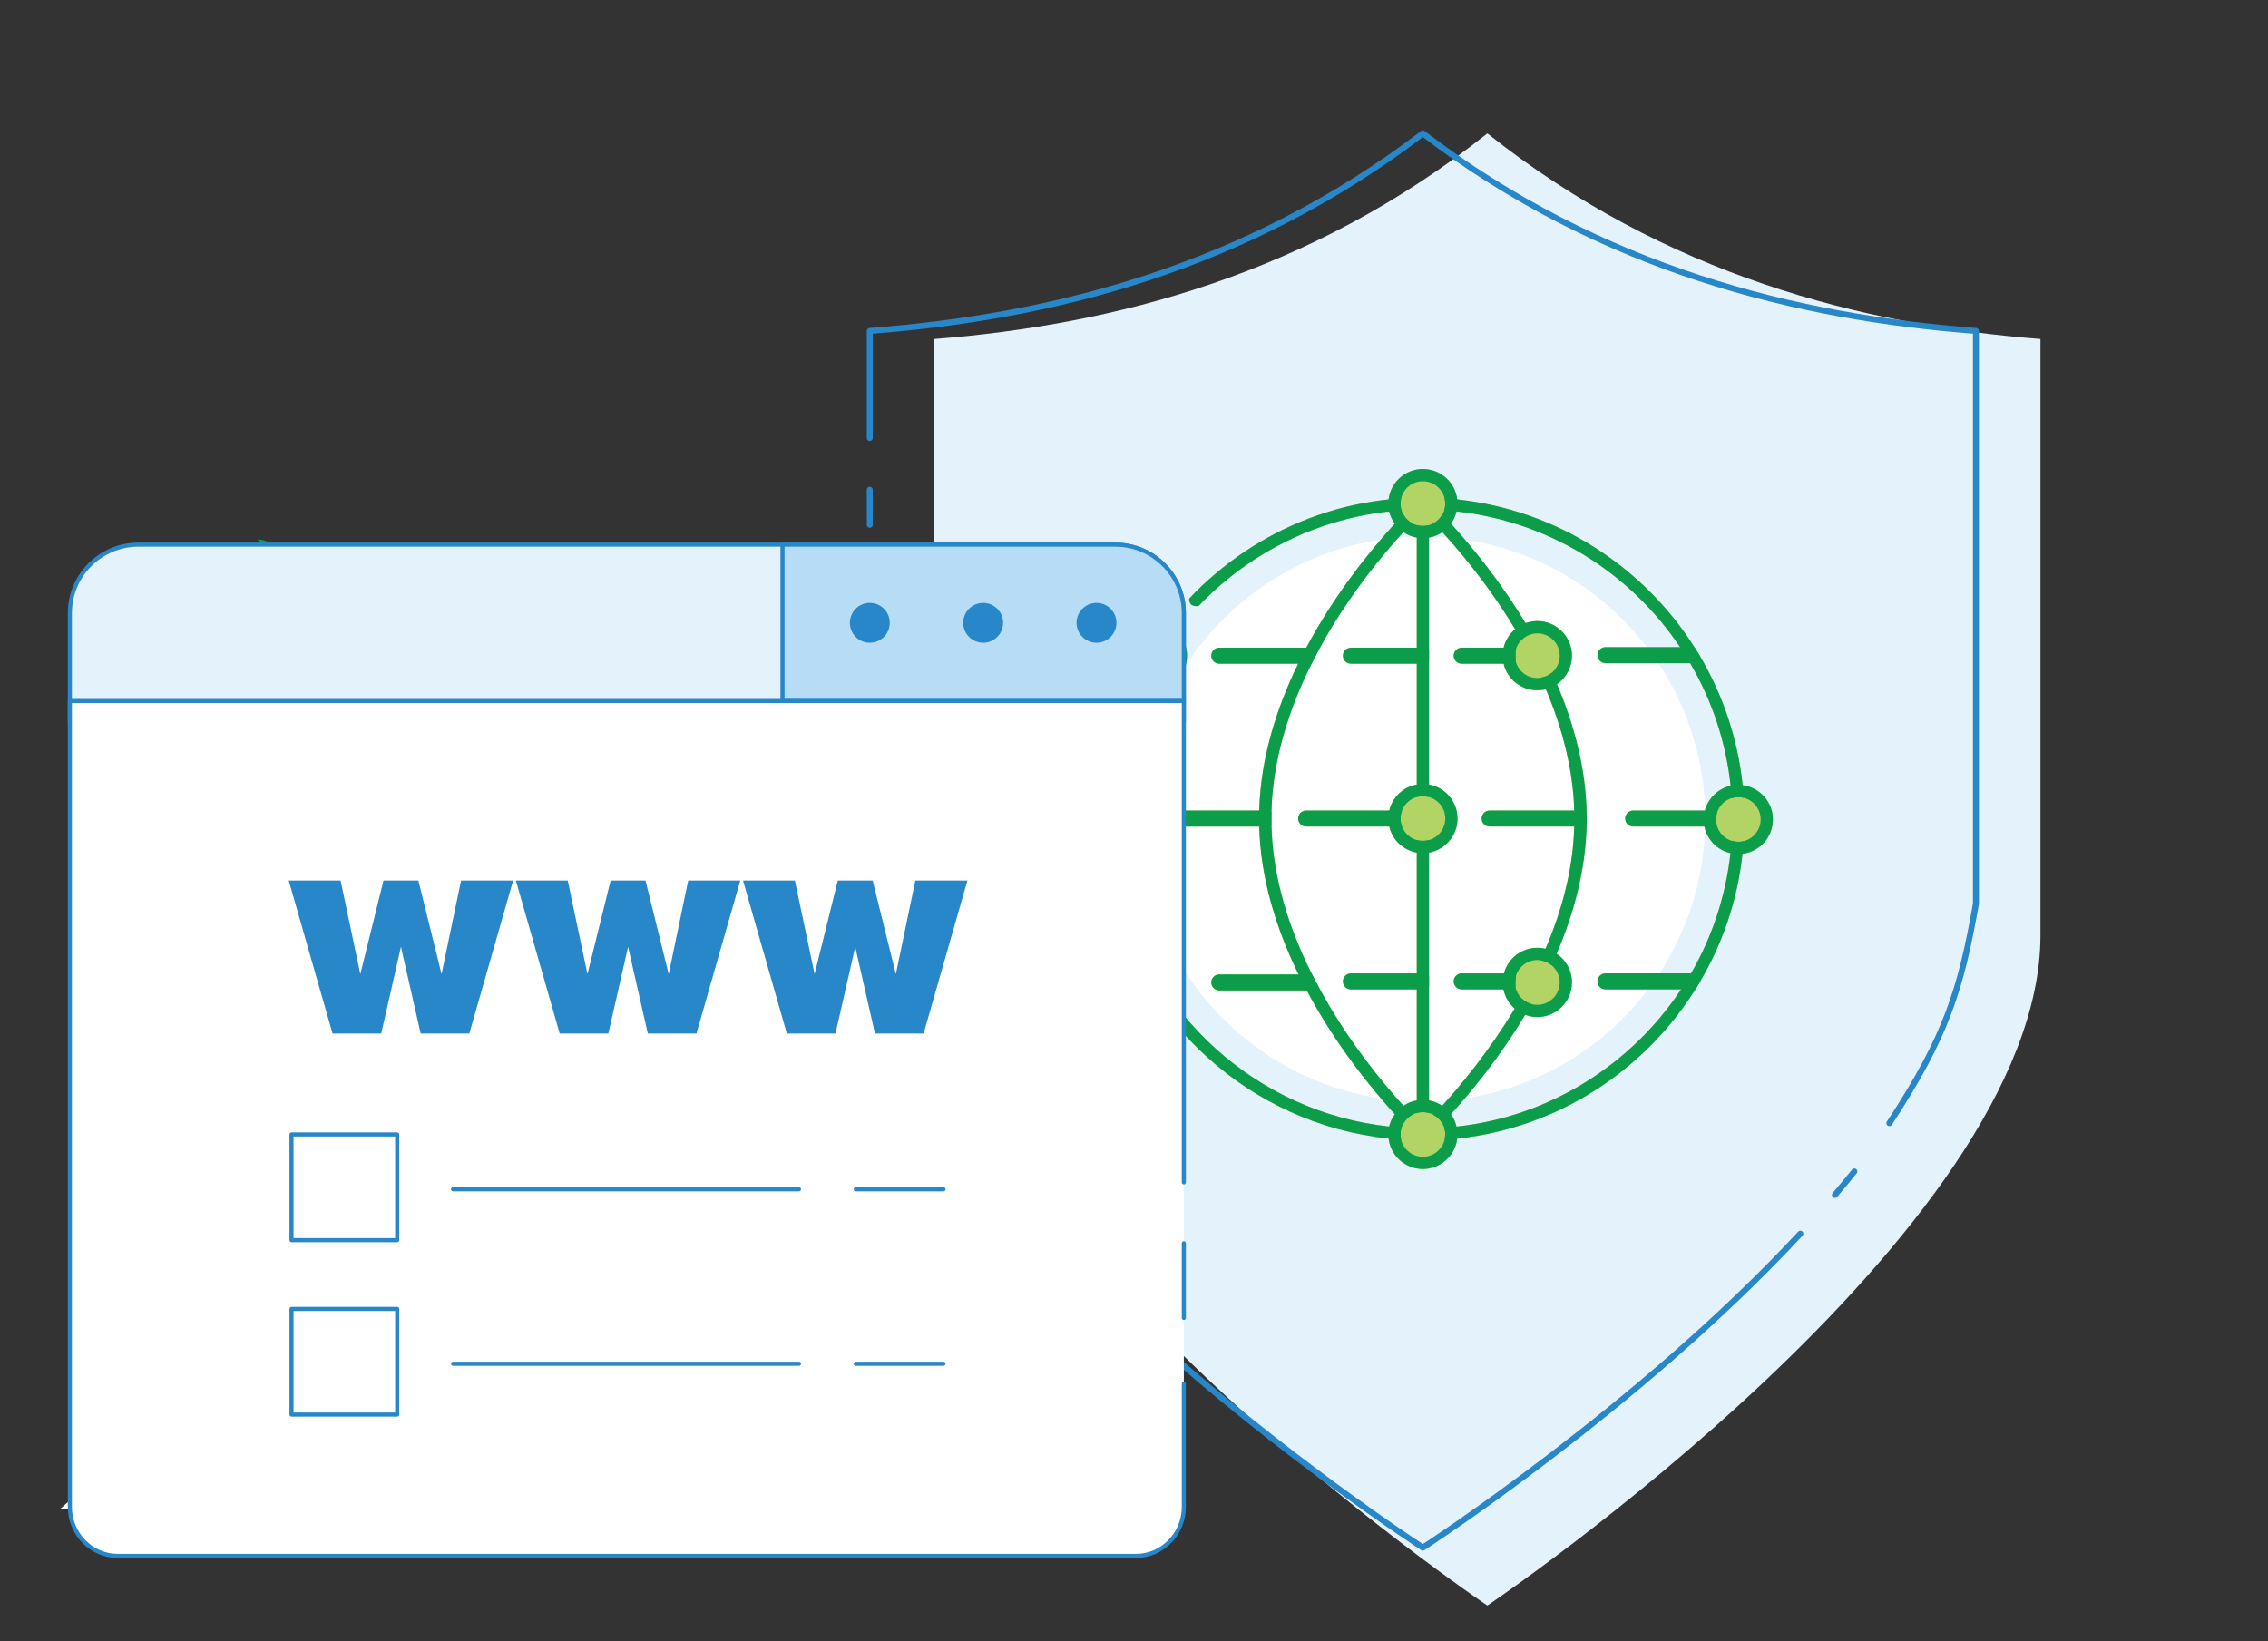 <?xml version="1.0" encoding="utf-8"?>
<!-- Generator: Adobe Illustrator 16.0.0, SVG Export Plug-In . SVG Version: 6.00 Build 0)  -->
<!DOCTYPE svg PUBLIC "-//W3C//DTD SVG 1.1//EN" "http://www.w3.org/Graphics/SVG/1.1/DTD/svg11.dtd">
<svg version="1.1" id="Layer_1" xmlns="http://www.w3.org/2000/svg" xmlns:xlink="http://www.w3.org/1999/xlink" x="0px" y="0px"
	 width="570px" height="412.5px" viewBox="0 0 570 412.5" enable-background="new 0 0 570 412.5" xml:space="preserve">
<rect x="0" y="0" width="570" height="412.5" fill="#333333" stroke="none"/>
<path fill="#E4F2FC" d="M373.808,33.535c-44.845,35.624-94.119,48.132-139.003,51.673v149.861
	c-0.001,74.776,139.003,168.466,139.003,168.466s139.003-93.689,139.003-168.466V85.208
	C467.922,81.667,418.651,69.159,373.808,33.535"/>
<path fill="none" stroke="#2887C8" stroke-width="1.5" stroke-linecap="round" stroke-linejoin="round" stroke-miterlimit="10" d="
	M474.841,282.298c14.356-21.882,17.947-33.641,21.756-55.156V83.174c-44.881-3.404-94.158-15.418-139.003-49.639
	c-44.845,34.221-94.111,46.235-138.999,49.639v26.919"/>
<path fill="none" stroke="#2887C8" stroke-width="1.5" stroke-linecap="round" stroke-linejoin="round" stroke-miterlimit="10" d="
	M461.162,300.321c1.662-1.949,3.291-3.908,4.877-5.883"/>
<path fill="none" stroke="#2887C8" stroke-width="1.5" stroke-linecap="round" stroke-linejoin="round" stroke-miterlimit="10" d="
	M218.595,195.205v31.936c0,71.834,139.003,161.837,139.003,161.837s54.16-35.067,94.866-78.898"/>
<line fill="none" stroke="#2887C8" stroke-width="1.5" stroke-linecap="round" stroke-linejoin="round" stroke-miterlimit="10" x1="218.595" y1="148.628" x2="218.595" y2="178.468"/>
<line fill="none" stroke="#2887C8" stroke-width="1.5" stroke-linecap="round" stroke-linejoin="round" stroke-miterlimit="10" x1="218.595" y1="123.094" x2="218.595" y2="131.892"/>
<path fill="#FFFFFF" d="M428.576,205.853c0,39.202-31.778,70.986-70.982,70.986c-39.2,0-70.982-31.784-70.982-70.986
	c0-39.2,31.782-70.979,70.982-70.979C396.798,134.873,428.576,166.652,428.576,205.853"/>
<path fill="#B1D465" d="M283.398,173.933c0.322-0.742,0.645-1.486,1.008-2.211c-0.021,0-0.021-0.018-0.043-0.018
	c-2.088-1.592-3.436-4.104-3.436-6.92c0-4.806,3.88-8.688,8.686-8.688c1.33,0,2.573,0.281,3.7,0.821
	c0.021,0,0.021,0.023,0.039,0.023c0.926,0.44,1.753,1.025,2.454,1.769l0.026,0.023c1.546,1.546,2.492,3.676,2.492,6.052
	c0,4.788-3.906,8.71-8.712,8.71c-0.862,0-1.709-0.141-2.515-0.402h-0.019c-0.347,0.725-0.665,1.445-0.986,2.171
	c-0.784,1.832-1.507,3.7-2.149,5.607c-0.911,2.718-1.691,5.496-2.313,8.349c0,0-0.587,0.584-1.489,0.483
	c-0.947-0.098-1.512-0.825-1.512-0.825c0.645-3.153,1.528-6.251,2.538-9.25C281.831,177.698,282.572,175.783,283.398,173.933"/>
<path fill="#B1D465" d="M357.598,135.276c-0.523,0-1.048-0.038-1.528-0.159v27.677h-16.552c-1.11,0-2.013,0.906-2.013,2.009
	c0,1.104,0.902,2.012,2.013,2.012h16.552v30.37c-3.399,0.586-6.136,3.199-6.919,6.538h-20.878c-1.109,0-2.016,0.905-2.016,2.009
	c0,1.11,0.906,2.014,2.016,2.014h20.878c0.783,3.358,3.52,5.952,6.919,6.556v30.352h-16.552c-1.11,0-2.013,0.907-2.013,2.013
	c0,1.104,0.902,2.009,2.013,2.009h16.552v27.897c0.48-0.081,1.005-0.141,1.528-0.141c0.521,0,1.04,0.06,1.547,0.141v-65.428
	c-0.505,0.142-1.005,0.201-1.547,0.201c-0.546,0-1.048-0.06-1.528-0.201c-1.708-0.483-3.097-1.771-3.725-3.441
	c-0.237-0.603-0.361-1.265-0.361-1.972c0-0.698,0.124-1.365,0.361-1.969c0.628-1.667,2.017-2.954,3.725-3.438
	c0.48-0.122,0.982-0.202,1.528-0.202c0.542,0,1.04,0.081,1.547,0.202v-65.189C358.62,135.238,358.117,135.276,357.598,135.276
	 M377.889,162.793H367.35c-1.105,0-2.012,0.907-2.012,2.009c0,1.105,0.906,2.013,2.012,2.013h10.539
	c-0.161-0.643-0.237-1.329-0.237-2.013C377.651,164.121,377.728,163.436,377.889,162.793 M359.144,197.184v3.141
	c-0.506-0.122-1.004-0.202-1.547-0.202c-0.545,0-1.047,0.081-1.527,0.202c-1.71,0.483-3.098,1.771-3.725,3.438
	c-0.24,0.604-0.361,1.271-0.361,1.969c0,0.707,0.121,1.368,0.361,1.972c0.627,1.67,2.015,2.958,3.725,3.441
	c0.48,0.142,0.982,0.201,1.527,0.201c0.543,0,1.041-0.06,1.547-0.201v3.157c4.062-0.723,7.162-4.281,7.162-8.57
	C366.306,201.47,363.205,197.891,359.144,197.184 M437.968,197.347c-1.246-11.787-5.026-22.828-10.782-32.544
	c-0.018-0.038-0.04-0.061-0.058-0.077l-1.188-1.932c-12.871-20.354-34.594-34.596-59.714-37.271v-0.019
	c-0.523-4.307-4.205-7.625-8.628-7.625c-4.426,0-8.086,3.319-8.61,7.625v0.019c-0.563,0.06-1.146,0.123-1.73,0.201
	c-1.586,0.205-3.158,0.442-4.704,0.746c-1.55,0.282-3.079,0.622-4.607,1.008c-1.506,0.379-3.013,0.802-4.506,1.283
	c-1.488,0.463-2.938,0.967-4.387,1.511c-1.445,0.543-2.873,1.147-4.277,1.769c-1.409,0.625-2.797,1.288-4.146,1.992
	c-1.369,0.705-2.698,1.448-4.021,2.233c-1.312,0.766-2.598,1.586-3.862,2.434c-1.269,0.843-2.519,1.729-3.726,2.654
	c-1.221,0.905-2.41,1.872-3.556,2.854c-1.171,0.967-2.297,1.991-3.403,3.039c-1.104,1.048-2.172,2.114-3.193,3.217
	c0,0-0.083,0.928,0.482,1.468c0.539,0.544,1.851,0.404,1.851,0.404h0.019c0.545-0.563,1.084-1.148,1.651-1.688
	c1.084-1.087,2.212-2.111,3.335-3.136c1.148-1.007,2.331-1.972,3.541-2.916c1.185-0.948,2.413-1.85,3.682-2.717
	c1.247-0.865,2.529-1.713,3.841-2.497c1.304-0.802,2.656-1.564,4.001-2.272c1.368-0.721,2.738-1.406,4.144-2.049
	c1.409-0.643,2.837-1.247,4.286-1.79c1.448-0.564,2.916-1.086,4.383-1.549c1.51-0.484,2.999-0.905,4.523-1.291
	c1.531-0.381,3.062-0.723,4.625-1.025c1.554-0.28,3.122-0.521,4.712-0.721c0.401-0.04,0.783-0.103,1.186-0.121v0.019
	c0.259,1.105,0.744,2.135,1.409,3.037c-5.854,6.415-14.928,17.44-22.244,31.177H306.43c-1.109,0-2.013,0.907-2.013,2.009
	c0,1.105,0.903,2.013,2.013,2.013h19.827c-5.385,11.063-9.432,23.674-9.789,36.907h-21.887c-1.104,0-2.012,0.905-2.012,2.009
	c0,1.11,0.906,2.014,2.012,2.014h21.887c0.357,13.335,4.444,26.023,9.893,37.169h-19.93c-1.11,0-2.013,0.903-2.013,2.009
	c0,1.111,0.902,2.014,2.013,2.014h21.986c7.277,13.716,16.307,24.719,22.139,31.135c-0.683,0.903-1.168,1.949-1.427,3.057v0.019
	c-33.287-3.598-60.32-28.319-67.46-60.44c-0.42-1.949-0.784-3.939-1.084-5.953c-0.102-0.78-0.198-1.546-0.281-2.33h0.035
	c3.826-0.906,6.682-4.345,6.682-8.447c0-4.123-2.876-7.581-6.719-8.47h-0.021c-0.645-0.159-1.286-0.24-1.974-0.24
	c-0.36,0-0.7,0.021-1.062,0.081h-0.022c-4.285,0.522-7.602,4.185-7.602,8.629s3.342,8.102,7.646,8.61h0.018
	c0.08,0.803,0.163,1.604,0.278,2.412c0.304,2.05,0.669,4.063,1.093,6.054c7.299,33.588,35.558,59.432,70.332,63.113v0.042
	c0.523,4.283,4.184,7.622,8.611,7.622c4.421,0,8.104-3.339,8.628-7.622v-0.024c25.34-2.691,47.243-17.173,60.056-37.831
	c0.321-0.504,0.622-0.983,0.903-1.488c5.734-9.652,9.496-20.594,10.742-32.277h0.021c4.282-0.508,7.62-4.166,7.62-8.61
	S442.253,197.891,437.968,197.347 M377.889,162.793H367.35c-1.105,0-2.012,0.907-2.012,2.009c0,1.105,0.906,2.013,2.012,2.013
	h10.539c0.905,3.842,4.365,6.678,8.467,6.678c0.744,0,1.472-0.08,2.153-0.263c3.92,9.231,6.819,19.611,7.137,30.492h-21.274
	c-1.107,0-2.009,0.905-2.009,2.009c0,1.11,0.901,2.014,2.009,2.014h21.274c-0.297,10.842-3.154,21.24-7.216,30.713
	c-0.665-0.14-1.349-0.241-2.074-0.241c-4,0-7.399,2.736-8.383,6.437H367.35c-1.105,0-2.012,0.906-2.012,2.012
	s0.906,2.009,2.012,2.009h10.5c0.38,1.911,1.406,3.603,2.837,4.827c-6.378,10.602-13.421,19.129-18.243,24.44
	c-0.965-0.688-2.092-1.148-3.299-1.37v-62.27c4.061-0.723,7.161-4.281,7.161-8.57c0-4.262-3.101-7.841-7.161-8.547v-62.049
	c1.229-0.218,2.373-0.702,3.36-1.387c3.677,4.043,8.668,9.938,13.637,17.179c1.528,2.211,3.097,4.625,4.644,7.199
	C379.378,159.313,378.331,160.942,377.889,162.793 M331.571,248.352c-0.626-1.125-1.229-2.272-1.814-3.438
	c-5.633-11.202-9.911-24.075-10.215-37.593v-3.178c0.304-13.614,4.687-26.507,10.096-37.328c0.585-1.207,1.207-2.372,1.831-3.521
	c2.454-4.564,5.067-8.709,7.541-12.31c4.986-7.281,9.999-13.194,13.699-17.237c1.008,0.685,2.113,1.169,3.36,1.369v27.677h-16.554
	c-1.108,0-2.012,0.906-2.012,2.009c0,1.105,0.903,2.013,2.012,2.013h16.554v30.369c-3.401,0.586-6.136,3.199-6.919,6.538h-20.879
	c-1.108,0-2.015,0.905-2.015,2.009c0,1.11,0.906,2.014,2.015,2.014h20.879c0.783,3.358,3.518,5.952,6.919,6.557v30.351h-16.554
	c-1.108,0-2.012,0.907-2.012,2.013c0,1.104,0.903,2.009,2.012,2.009h16.554v27.897c-1.229,0.221-2.352,0.683-3.343,1.37
	C347.155,271.784,338.591,261.346,331.571,248.352 M424.996,244.652h-21.502c-1.107,0-2.014,0.906-2.014,2.012
	s0.906,2.009,2.014,2.009h19.009c-12.473,18.825-32.907,31.941-56.457,34.494v-0.04c-0.265-1.107-0.727-2.173-1.41-3.077
	c4.942-5.41,12.166-14.138,18.682-25c0.95,0.384,1.972,0.582,3.038,0.582c4.81,0,8.712-3.921,8.712-8.728
	c0-2.975-1.528-5.63-3.841-7.199c4.304-10.04,7.339-21.14,7.541-32.725c0.021-0.42,0.021-0.824,0.021-1.25
	c0-0.419,0-0.843-0.021-1.244c-0.202-11.525-3.217-22.547-7.462-32.526c2.273-1.565,3.762-4.181,3.762-7.158
	c0-4.784-3.902-8.706-8.712-8.706c-1.023,0-2.03,0.2-2.955,0.522c-6.537-10.842-13.774-19.552-18.742-25.002
	c0.661-0.901,1.123-1.931,1.388-3.037v-0.039c23.39,2.535,43.725,15.485,56.193,34.112h-18.745c-1.105,0-2.012,0.906-2.012,2.009
	c0,1.108,0.906,2.012,2.012,2.012h21.282c5.405,9.232,8.989,19.692,10.175,30.833h-0.061c-3.115,0.726-5.591,3.119-6.414,6.216
	h-18.023c-1.105,0-2.009,0.905-2.009,2.009c0,1.11,0.903,2.014,2.009,2.014h17.9c0.684,3.3,3.241,5.916,6.516,6.679h0.043
	C433.704,225.345,430.242,235.579,424.996,244.652 M339.516,162.793c-1.108,0-2.012,0.907-2.012,2.009
	c0,1.105,0.903,2.013,2.012,2.013h16.554v-4.021H339.516L339.516,162.793z M356.069,200.324v-3.141
	c-3.399,0.587-6.136,3.199-6.919,6.538h-20.878c-1.109,0-2.016,0.905-2.016,2.009c0,1.11,0.906,2.014,2.016,2.014h20.878
	c0.783,3.358,3.52,5.952,6.919,6.557v-3.157c-1.708-0.483-3.097-1.771-3.725-3.441c-0.237-0.603-0.361-1.265-0.361-1.972
	c0-0.698,0.124-1.365,0.361-1.969C352.973,202.095,354.359,200.808,356.069,200.324 M339.516,244.652
	c-1.108,0-2.012,0.906-2.012,2.012s0.903,2.009,2.012,2.009h16.554v-4.021H339.516L339.516,244.652z"/>
<path fill="#0B9D49" d="M295.833,158.729l-0.022-0.019c-0.705-0.744-1.528-1.327-2.453-1.772c-0.025,0-0.025-0.019-0.04-0.019
	c-1.131-0.544-2.377-0.825-3.699-0.825c-4.811,0-8.695,3.881-8.695,8.688c0,2.82,1.353,5.331,3.441,6.921
	c0.021,0,0.021,0.02,0.043,0.02c0.803,0.621,1.709,1.084,2.675,1.368h0.018c0.807,0.26,1.651,0.401,2.519,0.401
	c4.807,0,8.709-3.923,8.709-8.71C298.325,162.409,297.379,160.278,295.833,158.729 M289.618,170.395
	c-0.388,0-0.767-0.041-1.132-0.101c-0.019,0-0.019,0-0.035-0.021c-1.03-0.218-1.955-0.703-2.678-1.388l-0.021-0.019
	c-1.063-1.025-1.749-2.475-1.749-4.084c0-3.098,2.515-5.61,5.614-5.61c0.644,0,1.265,0.1,1.829,0.3c0.021,0,0.021,0,0.035,0.022
	c0.968,0.341,1.835,0.942,2.479,1.709l0.019,0.02c0.788,0.987,1.269,2.211,1.269,3.56
	C295.246,167.879,292.711,170.395,289.618,170.395"/>
<path fill="#0B9D49" d="M380.788,158.128c-1.41,1.185-2.457,2.815-2.899,4.666h1.691c0.521,0,1.006,0.198,1.367,0.54
	c0.241-0.943,0.744-1.81,1.431-2.494C381.85,159.914,381.329,159.011,380.788,158.128 M386.358,156.096
	c-1.029,0-2.029,0.2-2.954,0.522c-0.969,0.34-1.858,0.865-2.616,1.51c-1.41,1.185-2.457,2.815-2.899,4.666
	c-0.158,0.643-0.241,1.327-0.241,2.009c0,0.685,0.083,1.369,0.241,2.012c0.905,3.842,4.365,6.68,8.47,6.68
	c0.746,0,1.469-0.082,2.147-0.263c1.03-0.263,1.955-0.687,2.801-1.27c2.272-1.566,3.761-4.18,3.761-7.159
	C395.067,160.018,391.165,156.096,386.358,156.096 M390.016,169.087c-0.767,0.645-1.727,1.105-2.775,1.247
	c-0.28,0.062-0.584,0.082-0.882,0.082c-2.593,0-4.765-1.751-5.411-4.145c-0.145-0.462-0.202-0.966-0.202-1.469
	c0-0.499,0.058-1.003,0.202-1.469c0.241-0.944,0.743-1.81,1.431-2.495c0.7-0.701,1.604-1.243,2.612-1.488
	c0.443-0.099,0.886-0.159,1.368-0.159c3.119,0,5.631,2.514,5.631,5.61C391.989,166.511,391.224,168.043,390.016,169.087"/>
<path fill="#0B9D49" d="M386.358,238.216c-4.003,0-7.399,2.736-8.389,6.437h1.61c0.543,0,1.045,0.223,1.41,0.563
	c0.743-2.255,2.854-3.924,5.368-3.924c0.261,0,0.543,0.021,0.78,0.06c0.445-0.942,0.887-1.91,1.291-2.896
	C387.761,238.314,387.081,238.216,386.358,238.216 M391.224,239.705c-0.847-0.563-1.772-1.006-2.794-1.249
	c-0.669-0.142-1.349-0.24-2.071-0.24c-4.003,0-7.399,2.736-8.389,6.437c-0.226,0.727-0.322,1.469-0.322,2.252
	c0,0.604,0.063,1.208,0.202,1.77c0.384,1.91,1.406,3.602,2.837,4.83c0.784,0.68,1.669,1.203,2.634,1.546
	c0.947,0.38,1.969,0.583,3.038,0.583c4.807,0,8.709-3.921,8.709-8.728C395.067,243.927,393.539,241.274,391.224,239.705
	 M386.358,252.554c-0.506,0-1.003-0.058-1.47-0.198c-1.004-0.265-1.912-0.826-2.616-1.568c-0.66-0.705-1.146-1.609-1.388-2.594
	c-0.101-0.424-0.14-0.847-0.14-1.289c0-0.583,0.078-1.146,0.245-1.67v-0.019c0.743-2.255,2.854-3.924,5.368-3.924
	c0.261,0,0.543,0.02,0.78,0.059c1.07,0.143,2.018,0.586,2.798,1.229c1.249,1.045,2.053,2.595,2.053,4.325
	C391.989,250.021,389.475,252.554,386.358,252.554"/>
<path fill="#0B9D49" d="M280.302,197.507h-0.021c-0.645-0.16-1.286-0.239-1.974-0.239c-0.36,0-0.7,0.018-1.062,0.079h-0.022
	c-4.28,0.521-7.602,4.183-7.602,8.629c0,4.444,3.342,8.104,7.646,8.606h0.018c0.34,0.059,0.684,0.081,1.024,0.081
	c0.686,0,1.373-0.081,1.994-0.24h0.039c3.82-0.907,6.678-4.347,6.678-8.447C287.021,201.85,284.145,198.391,280.302,197.507
	 M280.061,211.305h-0.04c-0.543,0.181-1.127,0.279-1.713,0.279c-0.463,0-0.882-0.059-1.305-0.159h-0.021
	c-2.473-0.601-4.282-2.838-4.282-5.449c0-2.634,1.81-4.87,4.264-5.452h0.019c0.444-0.12,0.863-0.178,1.326-0.178
	c0.586,0,1.17,0.096,1.69,0.238c0.022,0.021,0.022,0.021,0.045,0.021c2.251,0.742,3.898,2.877,3.898,5.37
	C283.941,208.467,282.311,210.579,280.061,211.305"/>
<path fill="#0B9D49" d="M434.893,197.506c-3.122,0.726-5.594,3.121-6.418,6.216h1.587c0.102,0,0.22,0,0.321,0.038
	c0.058,0,0.102,0,0.142,0.021c0.181,0.041,0.344,0.1,0.503,0.199c0.061,0.023,0.141,0.065,0.202,0.123
	c0.061,0.041,0.122,0.082,0.184,0.142l0.076,0.082h0.021c0.544-1.773,1.894-3.139,3.64-3.722
	C435.092,199.561,435.008,198.532,434.893,197.506 M434.893,197.506c-3.122,0.726-5.594,3.121-6.418,6.216h1.587
	c0.102,0,0.22,0,0.321,0.038c0.058,0,0.102,0,0.142,0.021c0.181,0.041,0.344,0.1,0.503,0.199c0.061,0.023,0.141,0.065,0.202,0.123
	c0.061,0.041,0.122,0.082,0.184,0.142l0.076,0.082h0.021c0.544-1.773,1.894-3.139,3.64-3.722
	C435.092,199.561,435.008,198.532,434.893,197.506 M434.893,197.506c-3.122,0.726-5.594,3.121-6.418,6.216h1.587
	c0.102,0,0.22,0,0.321,0.038c0.058,0,0.102,0,0.142,0.021c0.181,0.041,0.344,0.1,0.503,0.199c0.061,0.023,0.141,0.065,0.202,0.123
	c0.061,0.041,0.122,0.082,0.184,0.142l0.076,0.082h0.021c0.544-1.773,1.894-3.139,3.64-3.722
	C435.092,199.561,435.008,198.532,434.893,197.506 M434.893,197.506c-3.122,0.726-5.594,3.121-6.418,6.216h1.587
	c0.102,0,0.22,0,0.321,0.038c0.058,0,0.102,0,0.142,0.021c0.181,0.041,0.344,0.1,0.503,0.199c0.061,0.023,0.141,0.065,0.202,0.123
	c0.061,0.041,0.122,0.082,0.184,0.142l0.076,0.082h0.021c0.544-1.773,1.894-3.139,3.64-3.722
	C435.092,199.561,435.008,198.532,434.893,197.506 M434.893,197.506c-3.122,0.726-5.594,3.121-6.418,6.216h1.587
	c0.102,0,0.22,0,0.321,0.038c0.058,0,0.102,0,0.142,0.021c0.181,0.041,0.344,0.1,0.503,0.199c0.061,0.023,0.141,0.065,0.202,0.123
	c0.061,0.041,0.122,0.082,0.184,0.142l0.076,0.082h0.021c0.544-1.773,1.894-3.139,3.64-3.722
	C435.092,199.561,435.008,198.532,434.893,197.506 M434.893,197.506c-3.122,0.726-5.594,3.121-6.418,6.216h1.587
	c0.102,0,0.22,0,0.321,0.038c0.058,0,0.102,0,0.142,0.021c0.181,0.041,0.344,0.1,0.503,0.199c0.061,0.023,0.141,0.065,0.202,0.123
	c0.061,0.041,0.122,0.082,0.184,0.142l0.076,0.082h0.021c0.544-1.773,1.894-3.139,3.64-3.722
	C435.092,199.561,435.008,198.532,434.893,197.506 M434.893,197.506c-3.122,0.726-5.594,3.121-6.418,6.216h1.587
	c0.102,0,0.22,0,0.321,0.038c0.058,0,0.102,0,0.142,0.021c0.181,0.041,0.344,0.1,0.503,0.199c0.061,0.023,0.141,0.065,0.202,0.123
	c0.061,0.041,0.122,0.082,0.184,0.142l0.076,0.082h0.021c0.544-1.773,1.894-3.139,3.64-3.722
	C435.092,199.561,435.008,198.532,434.893,197.506 M434.95,197.506h-0.058c-3.122,0.726-5.594,3.121-6.418,6.216h1.587
	c0.102,0,0.22,0,0.321,0.038c0.058,0,0.102,0,0.142,0.021c0.181,0.041,0.344,0.1,0.503,0.199c0.061,0.023,0.141,0.065,0.202,0.123
	c0.061,0.041,0.122,0.082,0.184,0.142l0.076,0.082h0.021c0.544-1.773,1.894-3.139,3.64-3.722c0.021,0,0.04-0.021,0.061-0.021
	C435.149,199.561,435.051,198.532,434.95,197.506 M434.95,197.506h-0.058c-3.122,0.726-5.594,3.121-6.418,6.216h1.587
	c0.102,0,0.22,0,0.321,0.038c0.058,0,0.102,0,0.142,0.021c0.181,0.041,0.344,0.1,0.503,0.199c0.061,0.023,0.141,0.065,0.202,0.123
	c0.061,0.041,0.122,0.082,0.184,0.142l0.076,0.082h0.021c0.544-1.773,1.894-3.139,3.64-3.722c0.021,0,0.04-0.021,0.061-0.021
	C435.149,199.561,435.051,198.532,434.95,197.506 M434.95,197.506h-0.058c-3.122,0.726-5.594,3.121-6.418,6.216h1.587
	c0.102,0,0.22,0,0.321,0.038c0.058,0,0.102,0,0.142,0.021c0.181,0.041,0.344,0.1,0.503,0.199c0.061,0.023,0.141,0.065,0.202,0.123
	c0.061,0.041,0.122,0.082,0.184,0.142l0.076,0.082h0.021c0.544-1.773,1.894-3.139,3.64-3.722c0.021,0,0.04-0.021,0.061-0.021
	C435.149,199.561,435.051,198.532,434.95,197.506 M437.968,197.347c-0.344-0.04-0.723-0.079-1.087-0.079
	c-0.665,0-1.305,0.079-1.931,0.238h-0.058c-3.122,0.726-5.594,3.121-6.418,6.216c-0.202,0.722-0.303,1.47-0.303,2.254
	c0,0.603,0.062,1.207,0.182,1.771c0.686,3.295,3.237,5.911,6.514,6.677h0.039c0.63,0.159,1.291,0.241,1.975,0.241
	c0.338,0,0.686-0.021,1.047-0.082h0.019c4.285-0.503,7.624-4.162,7.624-8.606C445.57,201.53,442.249,197.893,437.968,197.347
	 M438.206,211.425c-0.419,0.101-0.863,0.159-1.325,0.159c-0.587,0-1.128-0.099-1.671-0.261c-0.021,0-0.061-0.019-0.078-0.019
	c-1.85-0.604-3.277-2.153-3.7-4.087V207.2c-0.124-0.403-0.163-0.803-0.163-1.226c0-0.566,0.083-1.105,0.241-1.632v-0.018
	c0.544-1.773,1.894-3.138,3.64-3.722c0.021,0,0.04-0.021,0.061-0.021c0.524-0.144,1.084-0.238,1.671-0.238
	c0.462,0,0.925,0.058,1.347,0.178c2.454,0.583,4.267,2.818,4.267,5.452C442.494,208.587,440.663,210.824,438.206,211.425
	 M434.95,197.506h-0.058c-3.122,0.726-5.594,3.121-6.418,6.216h1.587c0.102,0,0.22,0,0.321,0.038c0.058,0,0.102,0,0.142,0.021
	c0.181,0.041,0.344,0.1,0.503,0.199c0.061,0.023,0.141,0.065,0.202,0.123c0.061,0.041,0.122,0.082,0.184,0.142l0.076,0.082h0.021
	c0.544-1.773,1.894-3.139,3.64-3.722c0.021,0,0.04-0.021,0.061-0.021C435.149,199.561,435.051,198.532,434.95,197.506
	 M434.95,197.506h-0.058c-3.122,0.726-5.594,3.121-6.418,6.216h1.587c0.102,0,0.22,0,0.321,0.038c0.058,0,0.102,0,0.142,0.021
	c0.181,0.041,0.344,0.1,0.503,0.199c0.061,0.023,0.141,0.065,0.202,0.123c0.061,0.041,0.122,0.082,0.184,0.142l0.076,0.082h0.021
	c0.544-1.773,1.894-3.139,3.64-3.722c0.021,0,0.04-0.021,0.061-0.021C435.149,199.561,435.051,198.532,434.95,197.506
	 M434.95,197.506h-0.058c-3.122,0.726-5.594,3.121-6.418,6.216h1.587c0.102,0,0.22,0,0.321,0.038c0.058,0,0.102,0,0.142,0.021
	c0.181,0.041,0.344,0.1,0.503,0.199c0.061,0.023,0.141,0.065,0.202,0.123c0.061,0.041,0.122,0.082,0.184,0.142l0.076,0.082h0.021
	c0.544-1.773,1.894-3.139,3.64-3.722c0.021,0,0.04-0.021,0.061-0.021C435.149,199.561,435.051,198.532,434.95,197.506
	 M434.893,197.506c-3.122,0.726-5.594,3.121-6.418,6.216h1.587c0.102,0,0.22,0,0.321,0.038c0.058,0,0.102,0,0.142,0.021
	c0.181,0.041,0.344,0.1,0.503,0.199c0.061,0.023,0.141,0.065,0.202,0.123c0.061,0.041,0.122,0.082,0.184,0.142l0.076,0.082h0.021
	c0.544-1.773,1.894-3.139,3.64-3.722C435.092,199.561,435.008,198.532,434.893,197.506 M434.893,197.506
	c-3.122,0.726-5.594,3.121-6.418,6.216h1.587c0.102,0,0.22,0,0.321,0.038c0.058,0,0.102,0,0.142,0.021
	c0.181,0.041,0.344,0.1,0.503,0.199c0.061,0.023,0.141,0.065,0.202,0.123c0.061,0.041,0.122,0.082,0.184,0.142l0.076,0.082h0.021
	c0.544-1.773,1.894-3.139,3.64-3.722C435.092,199.561,435.008,198.532,434.893,197.506 M434.893,197.506
	c-3.122,0.726-5.594,3.121-6.418,6.216h1.587c0.102,0,0.22,0,0.321,0.038c0.058,0,0.102,0,0.142,0.021
	c0.181,0.041,0.344,0.1,0.503,0.199c0.061,0.023,0.141,0.065,0.202,0.123c0.061,0.041,0.122,0.082,0.184,0.142l0.076,0.082h0.021
	c0.544-1.773,1.894-3.139,3.64-3.722C435.092,199.561,435.008,198.532,434.893,197.506 M434.893,197.506
	c-3.122,0.726-5.594,3.121-6.418,6.216h1.587c0.102,0,0.22,0,0.321,0.038c0.058,0,0.102,0,0.142,0.021
	c0.181,0.041,0.344,0.1,0.503,0.199c0.061,0.023,0.141,0.065,0.202,0.123c0.061,0.041,0.122,0.082,0.184,0.142l0.076,0.082h0.021
	c0.544-1.773,1.894-3.139,3.64-3.722C435.092,199.561,435.008,198.532,434.893,197.506 M434.893,197.506
	c-3.122,0.726-5.594,3.121-6.418,6.216h1.587c0.102,0,0.22,0,0.321,0.038c0.058,0,0.102,0,0.142,0.021
	c0.181,0.041,0.344,0.1,0.503,0.199c0.061,0.023,0.141,0.065,0.202,0.123c0.061,0.041,0.122,0.082,0.184,0.142l0.076,0.082h0.021
	c0.544-1.773,1.894-3.139,3.64-3.722C435.092,199.561,435.008,198.532,434.893,197.506 M434.893,197.506
	c-3.122,0.726-5.594,3.121-6.418,6.216h1.587c0.102,0,0.22,0,0.321,0.038c0.058,0,0.102,0,0.142,0.021
	c0.181,0.041,0.344,0.1,0.503,0.199c0.061,0.023,0.141,0.065,0.202,0.123c0.061,0.041,0.122,0.082,0.184,0.142l0.076,0.082h0.021
	c0.544-1.773,1.894-3.139,3.64-3.722C435.092,199.561,435.008,198.532,434.893,197.506 M434.893,197.506
	c-3.122,0.726-5.594,3.121-6.418,6.216h1.587c0.102,0,0.22,0,0.321,0.038c0.058,0,0.102,0,0.142,0.021
	c0.181,0.041,0.344,0.1,0.503,0.199c0.061,0.023,0.141,0.065,0.202,0.123c0.061,0.041,0.122,0.082,0.184,0.142l0.076,0.082h0.021
	c0.544-1.773,1.894-3.139,3.64-3.722C435.092,199.561,435.008,198.532,434.893,197.506 M434.893,197.506
	c-3.122,0.726-5.594,3.121-6.418,6.216h1.587c0.102,0,0.22,0,0.321,0.038c0.058,0,0.102,0,0.142,0.021
	c0.181,0.041,0.344,0.1,0.503,0.199c0.061,0.023,0.141,0.065,0.202,0.123c0.061,0.041,0.122,0.082,0.184,0.142l0.097,0.099v-0.017
	c0.544-1.773,1.894-3.139,3.64-3.722C435.092,199.561,435.008,198.532,434.893,197.506"/>
<path fill="#0B9D49" d="M360.352,131.477c-0.383,0.221-0.785,0.383-1.207,0.502c-0.503,0.141-1.005,0.222-1.55,0.222
	c-0.539,0-1.045-0.082-1.527-0.222c-0.442-0.119-0.847-0.282-1.227-0.502c-0.906-0.504-1.649-1.267-2.152-2.171
	c-0.181-0.323-0.321-0.646-0.441-1.008c-1.045,0.063-2.094,0.163-3.118,0.282c0.263,1.105,0.744,2.132,1.409,3.039
	c0.563,0.846,1.325,1.568,2.171,2.13c1.009,0.685,2.11,1.169,3.355,1.369c0.485,0.121,1.006,0.159,1.529,0.159
	s1.029-0.038,1.55-0.142c1.229-0.218,2.37-0.702,3.361-1.387C361.721,132.904,360.993,132.16,360.352,131.477 M360.352,131.477
	c-0.383,0.221-0.785,0.383-1.207,0.502c-0.503,0.141-1.005,0.222-1.55,0.222c-0.539,0-1.045-0.082-1.527-0.222
	c-0.442-0.119-0.847-0.282-1.227-0.502c-0.906-0.504-1.649-1.267-2.152-2.171c-0.181-0.323-0.321-0.646-0.441-1.008
	c-1.045,0.063-2.094,0.163-3.118,0.282c0.263,1.105,0.744,2.132,1.409,3.039c0.563,0.846,1.325,1.568,2.171,2.13
	c1.009,0.685,2.11,1.169,3.355,1.369c0.485,0.121,1.006,0.159,1.529,0.159s1.029-0.038,1.55-0.142
	c1.229-0.218,2.37-0.702,3.361-1.387C361.721,132.904,360.993,132.16,360.352,131.477 M360.352,131.477
	c-0.383,0.221-0.785,0.383-1.207,0.502c-0.503,0.141-1.005,0.222-1.55,0.222c-0.539,0-1.045-0.082-1.527-0.222
	c-0.442-0.119-0.847-0.282-1.227-0.502c-0.906-0.504-1.649-1.267-2.152-2.171c-0.181-0.323-0.321-0.646-0.441-1.008
	c-1.045,0.063-2.094,0.163-3.118,0.282c0.263,1.105,0.744,2.132,1.409,3.039c0.563,0.846,1.325,1.568,2.171,2.13
	c1.009,0.685,2.11,1.169,3.355,1.369c0.485,0.121,1.006,0.159,1.529,0.159s1.029-0.038,1.55-0.142
	c1.229-0.218,2.37-0.702,3.361-1.387C361.721,132.904,360.993,132.16,360.352,131.477 M360.352,131.477
	c-0.383,0.221-0.785,0.383-1.207,0.502c-0.503,0.141-1.005,0.222-1.55,0.222c-0.539,0-1.045-0.082-1.527-0.222
	c-0.442-0.119-0.847-0.282-1.227-0.502c-0.906-0.504-1.649-1.267-2.152-2.171c-0.181-0.323-0.321-0.646-0.441-1.008
	c-1.045,0.063-2.094,0.163-3.118,0.282c0.263,1.105,0.744,2.132,1.409,3.039c0.563,0.846,1.325,1.568,2.171,2.13
	c1.009,0.685,2.11,1.169,3.355,1.369c0.485,0.121,1.006,0.159,1.529,0.159s1.029-0.038,1.55-0.142
	c1.229-0.218,2.37-0.702,3.361-1.387C361.721,132.904,360.993,132.16,360.352,131.477 M360.352,131.477
	c-0.383,0.221-0.785,0.383-1.207,0.502c-0.503,0.141-1.005,0.222-1.55,0.222c-0.539,0-1.045-0.082-1.527-0.222
	c-0.442-0.119-0.847-0.282-1.227-0.502c-0.906-0.504-1.649-1.267-2.152-2.171c-0.181-0.323-0.321-0.646-0.441-1.008
	c-1.045,0.063-2.094,0.163-3.118,0.282c0.263,1.105,0.744,2.132,1.409,3.039c0.563,0.846,1.325,1.568,2.171,2.13
	c1.009,0.685,2.11,1.169,3.355,1.369c0.485,0.121,1.006,0.159,1.529,0.159s1.029-0.038,1.55-0.142
	c1.229-0.218,2.37-0.702,3.361-1.387C361.721,132.904,360.993,132.16,360.352,131.477 M360.352,131.477
	c-0.383,0.221-0.785,0.383-1.207,0.502c-0.503,0.141-1.005,0.222-1.55,0.222c-0.539,0-1.045-0.082-1.527-0.222
	c-0.442-0.119-0.847-0.282-1.227-0.502c-0.906-0.504-1.649-1.267-2.152-2.171c-0.181-0.323-0.321-0.646-0.441-1.008
	c-1.045,0.063-2.094,0.163-3.118,0.282c0.263,1.105,0.744,2.132,1.409,3.039c0.563,0.846,1.325,1.568,2.171,2.13
	c1.009,0.685,2.11,1.169,3.355,1.369c0.485,0.121,1.006,0.159,1.529,0.159s1.029-0.038,1.55-0.142
	c1.229-0.218,2.37-0.702,3.361-1.387C361.721,132.904,360.993,132.16,360.352,131.477 M360.352,131.477
	c-0.383,0.221-0.785,0.383-1.207,0.502c-0.503,0.141-1.005,0.222-1.55,0.222c-0.539,0-1.045-0.082-1.527-0.222
	c-0.442-0.119-0.847-0.282-1.227-0.502c-0.906-0.504-1.649-1.267-2.152-2.171c-0.181-0.323-0.321-0.646-0.441-1.008
	c-1.045,0.063-2.094,0.163-3.118,0.282c0.263,1.105,0.744,2.132,1.409,3.039c0.563,0.846,1.325,1.568,2.171,2.13
	c1.009,0.685,2.11,1.169,3.355,1.369c0.485,0.121,1.006,0.159,1.529,0.159s1.029-0.038,1.55-0.142
	c1.229-0.218,2.37-0.702,3.361-1.387C361.721,132.904,360.993,132.16,360.352,131.477 M360.352,131.477
	c-0.383,0.221-0.785,0.383-1.207,0.502c-0.503,0.141-1.005,0.222-1.55,0.222c-0.539,0-1.045-0.082-1.527-0.222
	c-0.442-0.119-0.847-0.282-1.227-0.502c-0.643,0.683-1.348,1.427-2.131,2.271c1.008,0.685,2.11,1.169,3.356,1.369
	c0.483,0.121,1.004,0.159,1.528,0.159c0.523,0,1.028-0.038,1.55-0.142c1.229-0.218,2.369-0.702,3.36-1.387
	C361.721,132.904,360.993,132.16,360.352,131.477 M360.352,131.477c-0.383,0.221-0.785,0.383-1.207,0.502
	c-0.503,0.141-1.005,0.222-1.55,0.222c-0.539,0-1.045-0.082-1.527-0.222c-0.442-0.119-0.847-0.282-1.227-0.502
	c-0.906-0.504-1.649-1.267-2.152-2.171c-0.181-0.323-0.321-0.646-0.441-1.008c-1.045,0.063-2.094,0.163-3.118,0.282
	c0.263,1.105,0.744,2.132,1.409,3.039c0.563,0.846,1.325,1.568,2.171,2.13c1.009,0.685,2.11,1.169,3.355,1.369
	c0.485,0.121,1.006,0.159,1.529,0.159s1.029-0.038,1.55-0.142c1.229-0.218,2.37-0.702,3.361-1.387
	C361.721,132.904,360.993,132.16,360.352,131.477 M360.352,131.477c-0.383,0.221-0.785,0.383-1.207,0.502
	c-0.503,0.141-1.005,0.222-1.55,0.222c-0.539,0-1.045-0.082-1.527-0.222c-0.442-0.119-0.847-0.282-1.227-0.502
	c-0.906-0.504-1.649-1.267-2.152-2.171c-0.181-0.323-0.321-0.646-0.441-1.008c-1.045,0.063-2.094,0.163-3.118,0.282
	c0.263,1.105,0.744,2.132,1.409,3.039c0.563,0.846,1.325,1.568,2.171,2.13c1.009,0.685,2.11,1.169,3.355,1.369
	c0.485,0.121,1.006,0.159,1.529,0.159s1.029-0.038,1.55-0.142c1.229-0.218,2.37-0.702,3.361-1.387
	C361.721,132.904,360.993,132.16,360.352,131.477 M360.352,131.477c-0.383,0.221-0.785,0.383-1.207,0.502
	c-0.503,0.141-1.005,0.222-1.55,0.222c-0.539,0-1.045-0.082-1.527-0.222c-0.442-0.119-0.847-0.282-1.227-0.502
	c-0.906-0.504-1.649-1.267-2.152-2.171c-0.181-0.323-0.321-0.646-0.441-1.008c-1.045,0.063-2.094,0.163-3.118,0.282
	c0.263,1.105,0.744,2.132,1.409,3.039c0.563,0.846,1.325,1.568,2.171,2.13c1.009,0.685,2.11,1.169,3.355,1.369
	c0.485,0.121,1.006,0.159,1.529,0.159s1.029-0.038,1.55-0.142c1.229-0.218,2.37-0.702,3.361-1.387
	C361.721,132.904,360.993,132.16,360.352,131.477 M360.352,131.477c-0.383,0.221-0.785,0.383-1.207,0.502
	c-0.503,0.141-1.005,0.222-1.55,0.222c-0.539,0-1.045-0.082-1.527-0.222c-0.442-0.119-0.847-0.282-1.227-0.502
	c-0.906-0.504-1.649-1.267-2.152-2.171c-0.181-0.323-0.321-0.646-0.441-1.008c-1.045,0.063-2.094,0.163-3.118,0.282
	c0.263,1.105,0.744,2.132,1.409,3.039c0.563,0.846,1.325,1.568,2.171,2.13c1.009,0.685,2.11,1.169,3.355,1.369
	c0.485,0.121,1.006,0.159,1.529,0.159s1.029-0.038,1.55-0.142c1.229-0.218,2.37-0.702,3.361-1.387
	C361.721,132.904,360.993,132.16,360.352,131.477 M360.352,131.477c-0.383,0.221-0.785,0.383-1.207,0.502
	c-0.503,0.141-1.005,0.222-1.55,0.222c-0.539,0-1.045-0.082-1.527-0.222c-0.442-0.119-0.847-0.282-1.227-0.502
	c-0.906-0.504-1.649-1.267-2.152-2.171c-0.181-0.323-0.321-0.646-0.441-1.008c-1.045,0.063-2.094,0.163-3.118,0.282
	c0.263,1.105,0.744,2.132,1.409,3.039c0.563,0.846,1.325,1.568,2.171,2.13c1.009,0.685,2.11,1.169,3.355,1.369
	c0.485,0.121,1.006,0.159,1.529,0.159s1.029-0.038,1.55-0.142c1.229-0.218,2.37-0.702,3.361-1.387
	C361.721,132.904,360.993,132.16,360.352,131.477 M360.352,131.477c-0.383,0.221-0.785,0.383-1.207,0.502
	c-0.503,0.141-1.005,0.222-1.55,0.222c-0.539,0-1.045-0.082-1.527-0.222c-0.442-0.119-0.847-0.282-1.227-0.502
	c-0.906-0.504-1.649-1.267-2.152-2.171c-0.181-0.323-0.321-0.646-0.441-1.008c-1.045,0.063-2.094,0.163-3.118,0.282
	c0.263,1.105,0.744,2.132,1.409,3.039c0.563,0.846,1.325,1.568,2.171,2.13c1.009,0.685,2.11,1.169,3.355,1.369
	c0.485,0.121,1.006,0.159,1.529,0.159s1.029-0.038,1.55-0.142c1.229-0.218,2.37-0.702,3.361-1.387
	C361.721,132.904,360.993,132.16,360.352,131.477 M360.352,131.477c-0.383,0.221-0.785,0.383-1.207,0.502
	c-0.503,0.141-1.005,0.222-1.55,0.222c-0.539,0-1.045-0.082-1.527-0.222c-0.442-0.119-0.847-0.282-1.227-0.502
	c-0.906-0.504-1.649-1.267-2.152-2.171c-0.181-0.323-0.321-0.646-0.441-1.008c-1.045,0.063-2.094,0.163-3.118,0.282
	c0.263,1.105,0.744,2.132,1.409,3.039c0.563,0.846,1.325,1.568,2.171,2.13c1.009,0.685,2.11,1.169,3.355,1.369
	c0.485,0.121,1.006,0.159,1.529,0.159s1.029-0.038,1.55-0.142c1.229-0.218,2.37-0.702,3.361-1.387
	C361.721,132.904,360.993,132.16,360.352,131.477 M360.352,131.477c-0.383,0.221-0.785,0.383-1.207,0.502
	c-0.503,0.141-1.005,0.222-1.55,0.222c-0.539,0-1.045-0.082-1.527-0.222c-0.442-0.119-0.847-0.282-1.227-0.502
	c-0.906-0.504-1.649-1.267-2.152-2.171c-0.181-0.323-0.321-0.646-0.441-1.008c-1.045,0.063-2.094,0.163-3.118,0.282
	c0.263,1.105,0.744,2.132,1.409,3.039c0.563,0.846,1.325,1.568,2.171,2.13c1.009,0.685,2.11,1.169,3.355,1.369
	c0.485,0.121,1.006,0.159,1.529,0.159s1.029-0.038,1.55-0.142c1.229-0.218,2.37-0.702,3.361-1.387
	C361.721,132.904,360.993,132.16,360.352,131.477 M360.352,131.477c-0.383,0.221-0.785,0.383-1.207,0.502
	c-0.503,0.141-1.005,0.222-1.55,0.222c-0.539,0-1.045-0.082-1.527-0.222c-0.442-0.119-0.847-0.282-1.227-0.502
	c-0.643,0.683-1.348,1.427-2.131,2.271c1.008,0.685,2.11,1.169,3.356,1.369c0.483,0.121,1.004,0.159,1.528,0.159
	c0.523,0,1.028-0.038,1.55-0.142c1.229-0.218,2.369-0.702,3.36-1.387C361.721,132.904,360.993,132.16,360.352,131.477
	 M360.352,131.477c-0.383,0.221-0.785,0.383-1.207,0.502c-0.503,0.141-1.005,0.222-1.55,0.222c-0.539,0-1.045-0.082-1.527-0.222
	c-0.442-0.119-0.847-0.282-1.227-0.502c-0.643,0.683-1.348,1.427-2.131,2.271c1.008,0.685,2.11,1.169,3.356,1.369
	c0.483,0.121,1.004,0.159,1.528,0.159c0.523,0,1.028-0.038,1.55-0.142c1.229-0.218,2.369-0.702,3.36-1.387
	C361.721,132.904,360.993,132.16,360.352,131.477 M360.352,131.477c-0.383,0.221-0.785,0.383-1.207,0.502
	c-0.503,0.141-1.005,0.222-1.55,0.222c-0.539,0-1.045-0.082-1.527-0.222c-0.442-0.119-0.847-0.282-1.227-0.502
	c-0.643,0.683-1.348,1.427-2.131,2.271c1.008,0.685,2.11,1.169,3.356,1.369c0.483,0.121,1.004,0.159,1.528,0.159
	c0.523,0,1.028-0.038,1.55-0.142c1.229-0.218,2.369-0.702,3.36-1.387C361.721,132.904,360.993,132.16,360.352,131.477
	 M366.224,125.522v-0.018c-0.524-4.307-4.2-7.626-8.629-7.626c-4.423,0-8.083,3.319-8.606,7.626v0.018
	c-0.08,0.341-0.08,0.685-0.08,1.048c0,0.703,0.08,1.348,0.222,1.991v0.019c0.263,1.105,0.743,2.131,1.408,3.039
	c0.563,0.846,1.326,1.568,2.172,2.13c1.008,0.685,2.11,1.169,3.356,1.369c0.483,0.121,1.004,0.159,1.528,0.159
	c0.523,0,1.028-0.038,1.55-0.142c1.229-0.218,2.369-0.702,3.36-1.387c0.843-0.562,1.568-1.285,2.153-2.13
	c0.661-0.907,1.123-1.933,1.388-3.039v-0.036c0.178-0.625,0.26-1.292,0.26-1.973C366.306,126.207,366.283,125.863,366.224,125.522
	 M362.968,128.297c-0.142,0.363-0.283,0.708-0.463,1.026c-0.506,0.887-1.247,1.649-2.153,2.153
	c-0.385,0.221-0.785,0.383-1.208,0.502c-0.502,0.141-1.004,0.222-1.55,0.222c-0.538,0-1.044-0.082-1.529-0.222
	c-0.439-0.119-0.844-0.282-1.224-0.502c-0.906-0.504-1.652-1.267-2.153-2.171c-0.181-0.323-0.322-0.646-0.441-1.008v-0.04
	c-0.181-0.523-0.264-1.102-0.264-1.688c0-0.462,0.062-0.885,0.163-1.328v-0.02c0.604-2.456,2.814-4.265,5.448-4.265
	c2.638,0,4.845,1.81,5.452,4.265v0.02c0.101,0.443,0.182,0.866,0.182,1.328c0,0.585-0.102,1.165-0.26,1.688V128.297z
	 M360.352,131.477c-0.383,0.221-0.785,0.383-1.207,0.502c-0.503,0.141-1.005,0.222-1.55,0.222c-0.539,0-1.045-0.082-1.527-0.222
	c-0.442-0.119-0.847-0.282-1.227-0.502c-0.643,0.683-1.348,1.427-2.131,2.271c1.008,0.685,2.11,1.169,3.356,1.369
	c0.483,0.121,1.004,0.159,1.528,0.159c0.523,0,1.028-0.038,1.55-0.142c1.229-0.218,2.369-0.702,3.36-1.387
	C361.721,132.904,360.993,132.16,360.352,131.477 M360.352,131.477c-0.383,0.221-0.785,0.383-1.207,0.502
	c-0.503,0.141-1.005,0.222-1.55,0.222c-0.539,0-1.045-0.082-1.527-0.222c-0.442-0.119-0.847-0.282-1.227-0.502
	c-0.643,0.683-1.348,1.427-2.131,2.271c1.008,0.685,2.11,1.169,3.356,1.369c0.483,0.121,1.004,0.159,1.528,0.159
	c0.523,0,1.028-0.038,1.55-0.142c1.229-0.218,2.369-0.702,3.36-1.387C361.721,132.904,360.993,132.16,360.352,131.477
	 M360.352,131.477c-0.383,0.221-0.785,0.383-1.207,0.502c-0.503,0.141-1.005,0.222-1.55,0.222c-0.539,0-1.045-0.082-1.527-0.222
	c-0.442-0.119-0.847-0.282-1.227-0.502c-0.643,0.683-1.348,1.427-2.131,2.271c1.008,0.685,2.11,1.169,3.356,1.369
	c0.483,0.121,1.004,0.159,1.528,0.159c0.523,0,1.028-0.038,1.55-0.142c1.229-0.218,2.369-0.702,3.36-1.387
	C361.721,132.904,360.993,132.16,360.352,131.477 M360.352,131.477c-0.383,0.221-0.785,0.383-1.207,0.502
	c-0.503,0.141-1.005,0.222-1.55,0.222c-0.539,0-1.045-0.082-1.527-0.222c-0.442-0.119-0.847-0.282-1.227-0.502
	c-0.906-0.504-1.649-1.267-2.152-2.171c-0.181-0.323-0.321-0.646-0.441-1.008c-1.045,0.063-2.094,0.163-3.118,0.282
	c0.263,1.105,0.744,2.132,1.409,3.039c0.563,0.846,1.325,1.568,2.171,2.13c1.009,0.685,2.11,1.169,3.355,1.369
	c0.485,0.121,1.006,0.159,1.529,0.159s1.029-0.038,1.55-0.142c1.229-0.218,2.37-0.702,3.361-1.387
	C361.721,132.904,360.993,132.16,360.352,131.477 M360.352,131.477c-0.383,0.221-0.785,0.383-1.207,0.502
	c-0.503,0.141-1.005,0.222-1.55,0.222c-0.539,0-1.045-0.082-1.527-0.222c-0.442-0.119-0.847-0.282-1.227-0.502
	c-0.906-0.504-1.649-1.267-2.152-2.171c-0.181-0.323-0.321-0.646-0.441-1.008c-1.045,0.063-2.094,0.163-3.118,0.282
	c0.263,1.105,0.744,2.132,1.409,3.039c0.563,0.846,1.325,1.568,2.171,2.13c1.009,0.685,2.11,1.169,3.355,1.369
	c0.485,0.121,1.006,0.159,1.529,0.159s1.029-0.038,1.55-0.142c1.229-0.218,2.37-0.702,3.361-1.387
	C361.721,132.904,360.993,132.16,360.352,131.477 M360.352,131.477c-0.383,0.221-0.785,0.383-1.207,0.502
	c-0.503,0.141-1.005,0.222-1.55,0.222c-0.539,0-1.045-0.082-1.527-0.222c-0.442-0.119-0.847-0.282-1.227-0.502
	c-0.906-0.504-1.649-1.267-2.152-2.171c-0.181-0.323-0.321-0.646-0.441-1.008c-1.045,0.063-2.094,0.163-3.118,0.282
	c0.263,1.105,0.744,2.132,1.409,3.039c0.563,0.846,1.325,1.568,2.171,2.13c1.009,0.685,2.11,1.169,3.355,1.369
	c0.485,0.121,1.006,0.159,1.529,0.159s1.029-0.038,1.55-0.142c1.229-0.218,2.37-0.702,3.361-1.387
	C361.721,132.904,360.993,132.16,360.352,131.477 M360.352,131.477c-0.383,0.221-0.785,0.383-1.207,0.502
	c-0.503,0.141-1.005,0.222-1.55,0.222c-0.539,0-1.045-0.082-1.527-0.222c-0.442-0.119-0.847-0.282-1.227-0.502
	c-0.906-0.504-1.649-1.267-2.152-2.171c-0.181-0.323-0.321-0.646-0.441-1.008c-1.045,0.063-2.094,0.163-3.118,0.282
	c0.263,1.105,0.744,2.132,1.409,3.039c0.563,0.846,1.325,1.568,2.171,2.13c1.009,0.685,2.11,1.169,3.355,1.369
	c0.485,0.121,1.006,0.159,1.529,0.159s1.029-0.038,1.55-0.142c1.229-0.218,2.37-0.702,3.361-1.387
	C361.721,132.904,360.993,132.16,360.352,131.477 M360.352,131.477c-0.383,0.221-0.785,0.383-1.207,0.502
	c-0.503,0.141-1.005,0.222-1.55,0.222c-0.539,0-1.045-0.082-1.527-0.222c-0.442-0.119-0.847-0.282-1.227-0.502
	c-0.906-0.504-1.649-1.267-2.152-2.171c-0.181-0.323-0.321-0.646-0.441-1.008c-1.045,0.063-2.094,0.163-3.118,0.282
	c0.263,1.105,0.744,2.132,1.409,3.039c0.563,0.846,1.325,1.568,2.171,2.13c1.009,0.685,2.11,1.169,3.355,1.369
	c0.485,0.121,1.006,0.159,1.529,0.159s1.029-0.038,1.55-0.142c1.229-0.218,2.37-0.702,3.361-1.387
	C361.721,132.904,360.993,132.16,360.352,131.477 M360.352,131.477c-0.383,0.221-0.785,0.383-1.207,0.502
	c-0.503,0.141-1.005,0.222-1.55,0.222c-0.539,0-1.045-0.082-1.527-0.222c-0.442-0.119-0.847-0.282-1.227-0.502
	c-0.906-0.504-1.649-1.267-2.152-2.171c-0.181-0.323-0.321-0.646-0.441-1.008c-1.045,0.063-2.094,0.163-3.118,0.282
	c0.263,1.105,0.744,2.132,1.409,3.039c0.563,0.846,1.325,1.568,2.171,2.13c1.009,0.685,2.11,1.169,3.355,1.369
	c0.485,0.121,1.006,0.159,1.529,0.159s1.029-0.038,1.55-0.142c1.229-0.218,2.37-0.702,3.361-1.387
	C361.721,132.904,360.993,132.16,360.352,131.477 M360.352,131.477c-0.383,0.221-0.785,0.383-1.207,0.502
	c-0.503,0.141-1.005,0.222-1.55,0.222c-0.539,0-1.045-0.082-1.527-0.222c-0.442-0.119-0.847-0.282-1.227-0.502
	c-0.906-0.504-1.649-1.267-2.152-2.171c-0.181-0.323-0.321-0.646-0.441-1.008c-1.045,0.063-2.094,0.163-3.118,0.282
	c0.263,1.105,0.744,2.132,1.409,3.039c0.563,0.846,1.325,1.568,2.171,2.13c1.009,0.685,2.11,1.169,3.355,1.369
	c0.485,0.121,1.006,0.159,1.529,0.159s1.029-0.038,1.55-0.142c1.229-0.218,2.37-0.702,3.361-1.387
	C361.721,132.904,360.993,132.16,360.352,131.477 M360.352,131.477c-0.383,0.221-0.785,0.383-1.207,0.502
	c-0.503,0.141-1.005,0.222-1.55,0.222c-0.539,0-1.045-0.082-1.527-0.222c-0.442-0.119-0.847-0.282-1.227-0.502
	c-0.643,0.683-1.348,1.427-2.131,2.271c1.008,0.685,2.11,1.169,3.356,1.369c0.483,0.121,1.004,0.159,1.528,0.159
	c0.523,0,1.028-0.038,1.55-0.142c1.229-0.218,2.369-0.702,3.36-1.387C361.721,132.904,360.993,132.16,360.352,131.477
	 M360.352,131.477c-0.383,0.221-0.785,0.383-1.207,0.502c-0.503,0.141-1.005,0.222-1.55,0.222c-0.539,0-1.045-0.082-1.527-0.222
	c-0.442-0.119-0.847-0.282-1.227-0.502c-0.643,0.683-1.348,1.427-2.131,2.271c1.008,0.685,2.11,1.169,3.356,1.369
	c0.483,0.121,1.004,0.159,1.528,0.159c0.523,0,1.028-0.038,1.55-0.142c1.229-0.218,2.369-0.702,3.36-1.387
	C361.721,132.904,360.993,132.16,360.352,131.477 M360.352,131.477c-0.383,0.221-0.785,0.383-1.207,0.502
	c-0.503,0.141-1.005,0.222-1.55,0.222c-0.539,0-1.045-0.082-1.527-0.222c-0.442-0.119-0.847-0.282-1.227-0.502
	c-0.906-0.504-1.649-1.267-2.152-2.171c-0.181-0.323-0.321-0.646-0.441-1.008c-1.045,0.063-2.094,0.163-3.118,0.282
	c0.263,1.105,0.744,2.132,1.409,3.039c0.563,0.846,1.325,1.568,2.171,2.13c1.009,0.685,2.11,1.169,3.355,1.369
	c0.485,0.121,1.006,0.159,1.529,0.159s1.029-0.038,1.55-0.142c1.229-0.218,2.37-0.702,3.361-1.387
	C361.721,132.904,360.993,132.16,360.352,131.477 M360.352,131.477c-0.383,0.221-0.785,0.383-1.207,0.502
	c-0.503,0.141-1.005,0.222-1.55,0.222c-0.539,0-1.045-0.082-1.527-0.222c-0.442-0.119-0.847-0.282-1.227-0.502
	c-0.906-0.504-1.649-1.267-2.152-2.171c-0.181-0.323-0.321-0.646-0.441-1.008c-1.045,0.063-2.094,0.163-3.118,0.282
	c0.263,1.105,0.744,2.132,1.409,3.039c0.563,0.846,1.325,1.568,2.171,2.13c1.009,0.685,2.11,1.169,3.355,1.369
	c0.485,0.121,1.006,0.159,1.529,0.159s1.029-0.038,1.55-0.142c1.229-0.218,2.37-0.702,3.361-1.387
	C361.721,132.904,360.993,132.16,360.352,131.477 M360.352,131.477c-0.383,0.221-0.785,0.383-1.207,0.502
	c-0.503,0.141-1.005,0.222-1.55,0.222c-0.539,0-1.045-0.082-1.527-0.222c-0.442-0.119-0.847-0.282-1.227-0.502
	c-0.906-0.504-1.649-1.267-2.152-2.171c-0.181-0.323-0.321-0.646-0.441-1.008c-1.045,0.063-2.094,0.163-3.118,0.282
	c0.263,1.105,0.744,2.132,1.409,3.039c0.563,0.846,1.325,1.568,2.171,2.13c1.009,0.685,2.11,1.169,3.355,1.369
	c0.485,0.121,1.006,0.159,1.529,0.159s1.029-0.038,1.55-0.142c1.229-0.218,2.37-0.702,3.361-1.387
	C361.721,132.904,360.993,132.16,360.352,131.477 M360.352,131.477c-0.383,0.221-0.785,0.383-1.207,0.502
	c-0.503,0.141-1.005,0.222-1.55,0.222c-0.539,0-1.045-0.082-1.527-0.222c-0.442-0.119-0.847-0.282-1.227-0.502
	c-0.906-0.504-1.649-1.267-2.152-2.171c-0.181-0.323-0.321-0.646-0.441-1.008c-1.045,0.063-2.094,0.163-3.118,0.282
	c0.263,1.105,0.744,2.132,1.409,3.039c0.563,0.846,1.325,1.568,2.171,2.13c1.009,0.685,2.11,1.169,3.355,1.369
	c0.485,0.121,1.006,0.159,1.529,0.159s1.029-0.038,1.55-0.142c1.229-0.218,2.37-0.702,3.361-1.387
	C361.721,132.904,360.993,132.16,360.352,131.477 M360.352,131.477c-0.383,0.221-0.785,0.383-1.207,0.502
	c-0.503,0.141-1.005,0.222-1.55,0.222c-0.539,0-1.045-0.082-1.527-0.222c-0.442-0.119-0.847-0.282-1.227-0.502
	c-0.906-0.504-1.649-1.267-2.152-2.171c-0.181-0.323-0.321-0.646-0.441-1.008c-1.045,0.063-2.094,0.163-3.118,0.282
	c0.263,1.105,0.744,2.132,1.409,3.039c0.563,0.846,1.325,1.568,2.171,2.13c1.009,0.685,2.11,1.169,3.355,1.369
	c0.485,0.121,1.006,0.159,1.529,0.159s1.029-0.038,1.55-0.142c1.229-0.218,2.37-0.702,3.361-1.387
	C361.721,132.904,360.993,132.16,360.352,131.477 M360.352,131.477c-0.383,0.221-0.785,0.383-1.207,0.502
	c-0.503,0.141-1.005,0.222-1.55,0.222c-0.539,0-1.045-0.082-1.527-0.222c-0.442-0.119-0.847-0.282-1.227-0.502
	c-0.906-0.504-1.649-1.267-2.152-2.171c-0.181-0.323-0.321-0.646-0.441-1.008c-1.045,0.063-2.094,0.163-3.118,0.282
	c0.263,1.105,0.744,2.132,1.409,3.039c0.563,0.846,1.325,1.568,2.171,2.13c1.009,0.685,2.11,1.169,3.355,1.369
	c0.485,0.121,1.006,0.159,1.529,0.159s1.029-0.038,1.55-0.142c1.229-0.218,2.37-0.702,3.361-1.387
	C361.721,132.904,360.993,132.16,360.352,131.477"/>
<path fill="#0B9D49" d="M359.144,197.188c-0.521-0.104-1.026-0.145-1.547-0.145c-0.526,0-1.047,0.041-1.532,0.145
	c-3.396,0.58-6.131,3.196-6.914,6.533c-0.163,0.646-0.246,1.33-0.246,2.013c0,0.685,0.083,1.366,0.246,2.013
	c0.783,3.357,3.518,5.951,6.914,6.559c0.485,0.075,1.006,0.117,1.532,0.117c0.521,0,1.026-0.042,1.547-0.117
	c4.062-0.727,7.162-4.285,7.162-8.571C366.306,201.468,363.205,197.891,359.144,197.188 M359.144,211.143
	c-0.506,0.142-1.004,0.201-1.547,0.201c-0.545,0-1.047-0.06-1.532-0.201c-1.705-0.48-3.093-1.771-3.717-3.44
	c-0.243-0.603-0.365-1.265-0.365-1.97c0-0.703,0.122-1.366,0.365-1.971c0.624-1.669,2.012-2.957,3.717-3.438
	c0.485-0.122,0.987-0.202,1.532-0.202c0.543,0,1.041,0.081,1.547,0.202c2.335,0.663,4.084,2.835,4.084,5.408
	S361.479,210.48,359.144,211.143"/>
<path fill="#0B9D49" d="M359.144,276.571c-0.506-0.083-1.026-0.14-1.547-0.14c-0.526,0-1.047,0.057-1.532,0.14
	c-1.224,0.221-2.347,0.684-3.338,1.37c0.784,0.842,1.511,1.607,2.153,2.288c0.361-0.199,0.763-0.38,1.185-0.5
	c0.484-0.143,0.987-0.202,1.532-0.202c0.542,0,1.041,0.06,1.547,0.202c0.404,0.12,0.806,0.282,1.163,0.483
	c0.668-0.686,1.369-1.43,2.135-2.271C361.479,277.254,360.352,276.792,359.144,276.571 M359.144,276.571
	c-0.506-0.083-1.026-0.14-1.547-0.14c-0.526,0-1.047,0.057-1.532,0.14c-1.224,0.221-2.347,0.684-3.338,1.37
	c0.784,0.842,1.511,1.607,2.153,2.288c0.361-0.199,0.763-0.38,1.185-0.5c0.484-0.143,0.987-0.202,1.532-0.202
	c0.542,0,1.041,0.06,1.547,0.202c0.404,0.12,0.806,0.282,1.163,0.483c0.668-0.686,1.369-1.43,2.135-2.271
	C361.479,277.254,360.352,276.792,359.144,276.571 M359.144,276.571c-0.506-0.083-1.026-0.14-1.547-0.14
	c-0.526,0-1.047,0.057-1.532,0.14c-1.224,0.221-2.347,0.684-3.338,1.37c0.784,0.842,1.511,1.607,2.153,2.288
	c0.361-0.199,0.763-0.38,1.185-0.5c0.484-0.143,0.987-0.202,1.532-0.202c0.542,0,1.041,0.06,1.547,0.202
	c0.404,0.12,0.806,0.282,1.163,0.483c0.668-0.686,1.369-1.43,2.135-2.271C361.479,277.254,360.352,276.792,359.144,276.571
	 M359.144,276.571c-0.506-0.083-1.026-0.14-1.547-0.14c-0.526,0-1.047,0.057-1.532,0.14c-1.224,0.221-2.347,0.684-3.338,1.37
	c0.784,0.842,1.511,1.607,2.153,2.288c0.361-0.199,0.763-0.38,1.185-0.5c0.484-0.143,0.987-0.202,1.532-0.202
	c0.542,0,1.041,0.06,1.547,0.202c0.404,0.12,0.806,0.282,1.163,0.483c0.668-0.686,1.369-1.43,2.135-2.271
	C361.479,277.254,360.352,276.792,359.144,276.571 M359.144,276.571v3.158c0.404,0.12,0.807,0.282,1.163,0.483
	c0.669-0.686,1.37-1.43,2.137-2.271C361.479,277.254,360.352,276.792,359.144,276.571 M359.144,276.571
	c-0.506-0.083-1.026-0.14-1.547-0.14c-0.526,0-1.047,0.057-1.532,0.14c-1.224,0.221-2.347,0.684-3.338,1.37
	c0.784,0.842,1.511,1.607,2.153,2.288c0.361-0.199,0.763-0.38,1.185-0.5c0.484-0.143,0.987-0.202,1.532-0.202
	c0.542,0,1.041,0.06,1.547,0.202c0.404,0.12,0.806,0.282,1.163,0.483c0.668-0.686,1.369-1.43,2.135-2.271
	C361.479,277.254,360.352,276.792,359.144,276.571 M359.144,276.571c-0.506-0.083-1.026-0.14-1.547-0.14
	c-0.526,0-1.047,0.057-1.532,0.14c-1.224,0.221-2.347,0.684-3.338,1.37c0.784,0.842,1.511,1.607,2.153,2.288
	c0.361-0.199,0.763-0.38,1.185-0.5c0.484-0.143,0.987-0.202,1.532-0.202c0.542,0,1.041,0.06,1.547,0.202
	c0.404,0.12,0.806,0.282,1.163,0.483c0.668-0.686,1.369-1.43,2.135-2.271C361.479,277.254,360.352,276.792,359.144,276.571
	 M359.144,276.571c-0.506-0.083-1.026-0.14-1.547-0.14c-0.526,0-1.047,0.057-1.532,0.14c-1.224,0.221-2.347,0.684-3.338,1.37
	c0.784,0.842,1.511,1.607,2.153,2.288c0.361-0.199,0.763-0.38,1.185-0.5c0.484-0.143,0.987-0.202,1.532-0.202
	c0.542,0,1.041,0.06,1.547,0.202c0.404,0.12,0.806,0.282,1.163,0.483c0.668-0.686,1.369-1.43,2.135-2.271
	C361.479,277.254,360.352,276.792,359.144,276.571 M359.144,276.571c-0.506-0.083-1.026-0.14-1.547-0.14
	c-0.526,0-1.047,0.057-1.532,0.14c-1.224,0.221-2.347,0.684-3.338,1.37c0.784,0.842,1.511,1.607,2.153,2.288
	c0.361-0.199,0.763-0.38,1.185-0.5c0.484-0.143,0.987-0.202,1.532-0.202c0.542,0,1.041,0.06,1.547,0.202
	c0.404,0.12,0.806,0.282,1.163,0.483c0.668-0.686,1.369-1.43,2.135-2.271C361.479,277.254,360.352,276.792,359.144,276.571
	 M359.144,276.571c-0.506-0.083-1.026-0.14-1.547-0.14c-0.526,0-1.047,0.057-1.532,0.14c-1.224,0.221-2.347,0.684-3.338,1.37
	c0.784,0.842,1.511,1.607,2.153,2.288c0.361-0.199,0.763-0.38,1.185-0.5c0.484-0.143,0.987-0.202,1.532-0.202
	c0.542,0,1.041,0.06,1.547,0.202c0.404,0.12,0.806,0.282,1.163,0.483c0.668-0.686,1.369-1.43,2.135-2.271
	C361.479,277.254,360.352,276.792,359.144,276.571 M359.144,276.571c-0.506-0.083-1.026-0.14-1.547-0.14
	c-0.526,0-1.047,0.057-1.532,0.14c-1.224,0.221-2.347,0.684-3.338,1.37c0.784,0.842,1.511,1.607,2.153,2.288
	c0.361-0.199,0.763-0.38,1.185-0.5c0.484-0.143,0.987-0.202,1.532-0.202c0.542,0,1.041,0.06,1.547,0.202
	c0.404,0.12,0.806,0.282,1.163,0.483c0.668-0.686,1.369-1.43,2.135-2.271C361.479,277.254,360.352,276.792,359.144,276.571
	 M359.144,276.571c-0.506-0.083-1.026-0.14-1.547-0.14c-0.526,0-1.047,0.057-1.532,0.14c-1.224,0.221-2.347,0.684-3.338,1.37
	c0.784,0.842,1.511,1.607,2.153,2.288c0.361-0.199,0.763-0.38,1.185-0.5c0.484-0.143,0.987-0.202,1.532-0.202
	c0.542,0,1.041,0.06,1.547,0.202c0.404,0.12,0.806,0.282,1.163,0.483c0.668-0.686,1.369-1.43,2.135-2.271
	C361.479,277.254,360.352,276.792,359.144,276.571 M359.144,276.571c-0.506-0.083-1.026-0.14-1.547-0.14
	c-0.526,0-1.047,0.057-1.532,0.14c-1.224,0.221-2.347,0.684-3.338,1.37c0.784,0.842,1.511,1.607,2.153,2.288
	c0.361-0.199,0.763-0.38,1.185-0.5c0.484-0.143,0.987-0.202,1.532-0.202c0.542,0,1.041,0.06,1.547,0.202
	c0.404,0.12,0.806,0.282,1.163,0.483c0.668-0.686,1.369-1.43,2.135-2.271C361.479,277.254,360.352,276.792,359.144,276.571
	 M359.144,276.571v3.158c0.404,0.12,0.807,0.282,1.163,0.483c0.669-0.686,1.37-1.43,2.137-2.271
	C361.479,277.254,360.352,276.792,359.144,276.571 M359.144,276.571v3.158c0.404,0.12,0.807,0.282,1.163,0.483
	c0.669-0.686,1.37-1.43,2.137-2.271C361.479,277.254,360.352,276.792,359.144,276.571 M359.144,276.571v3.158
	c0.404,0.12,0.807,0.282,1.163,0.483c0.669-0.686,1.37-1.43,2.137-2.271C361.479,277.254,360.352,276.792,359.144,276.571
	 M366.046,283.167v-0.039c-0.265-1.107-0.727-2.173-1.41-3.078c-0.581-0.822-1.33-1.547-2.192-2.108
	c-0.965-0.687-2.092-1.148-3.299-1.37c-0.505-0.082-1.026-0.14-1.547-0.14c-0.527,0-1.048,0.058-1.531,0.14
	c-1.226,0.222-2.349,0.684-3.339,1.37c-0.843,0.562-1.587,1.286-2.172,2.13c-0.683,0.903-1.168,1.949-1.429,3.057v0.019
	c-0.14,0.666-0.223,1.288-0.223,1.995c0,0.34,0,0.702,0.083,1.023v0.04c0.524,4.285,4.184,7.624,8.61,7.624
	c4.422,0,8.102-3.339,8.628-7.624v-0.022c0.058-0.339,0.08-0.679,0.08-1.041C366.306,284.456,366.226,283.813,366.046,283.167
	 M363.046,286.486c-0.603,2.454-2.814,4.267-5.448,4.267c-2.633,0-4.849-1.813-5.456-4.267v-0.04
	c-0.094-0.4-0.158-0.863-0.158-1.305c0-0.605,0.082-1.17,0.264-1.712v-0.021c0.12-0.34,0.281-0.68,0.463-1.003
	c0.481-0.929,1.247-1.671,2.172-2.176c0.36-0.199,0.762-0.38,1.186-0.5c0.482-0.143,0.985-0.202,1.53-0.202
	c0.542,0,1.04,0.06,1.547,0.202c0.404,0.12,0.806,0.282,1.163,0.483v0.017c0.907,0.487,1.673,1.247,2.197,2.153
	c0.18,0.322,0.321,0.686,0.463,1.025v0.042c0.163,0.521,0.26,1.104,0.26,1.691c0,0.462-0.079,0.904-0.181,1.323L363.046,286.486
	L363.046,286.486z M359.144,276.571v3.158c0.404,0.12,0.807,0.282,1.163,0.483c0.669-0.686,1.37-1.43,2.137-2.271
	C361.479,277.254,360.352,276.792,359.144,276.571 M359.144,276.571v3.158c0.404,0.12,0.807,0.282,1.163,0.483
	c0.669-0.686,1.37-1.43,2.137-2.271C361.479,277.254,360.352,276.792,359.144,276.571 M359.144,276.571v3.158
	c0.404,0.12,0.807,0.282,1.163,0.483c0.669-0.686,1.37-1.43,2.137-2.271C361.479,277.254,360.352,276.792,359.144,276.571
	 M359.144,276.571c-0.506-0.083-1.026-0.14-1.547-0.14c-0.526,0-1.047,0.057-1.532,0.14c-1.224,0.221-2.347,0.684-3.338,1.37
	c0.784,0.842,1.511,1.607,2.153,2.288c0.361-0.199,0.763-0.38,1.185-0.5c0.484-0.143,0.987-0.202,1.532-0.202
	c0.542,0,1.041,0.06,1.547,0.202c0.404,0.12,0.806,0.282,1.163,0.483c0.668-0.686,1.369-1.43,2.135-2.271
	C361.479,277.254,360.352,276.792,359.144,276.571 M359.144,276.571c-0.506-0.083-1.026-0.14-1.547-0.14
	c-0.526,0-1.047,0.057-1.532,0.14c-1.224,0.221-2.347,0.684-3.338,1.37c0.784,0.842,1.511,1.607,2.153,2.288
	c0.361-0.199,0.763-0.38,1.185-0.5c0.484-0.143,0.987-0.202,1.532-0.202c0.542,0,1.041,0.06,1.547,0.202
	c0.404,0.12,0.806,0.282,1.163,0.483c0.668-0.686,1.369-1.43,2.135-2.271C361.479,277.254,360.352,276.792,359.144,276.571
	 M359.144,276.571c-0.506-0.083-1.026-0.14-1.547-0.14c-0.526,0-1.047,0.057-1.532,0.14c-1.224,0.221-2.347,0.684-3.338,1.37
	c0.784,0.842,1.511,1.607,2.153,2.288c0.361-0.199,0.763-0.38,1.185-0.5c0.484-0.143,0.987-0.202,1.532-0.202
	c0.542,0,1.041,0.06,1.547,0.202c0.404,0.12,0.806,0.282,1.163,0.483c0.668-0.686,1.369-1.43,2.135-2.271
	C361.479,277.254,360.352,276.792,359.144,276.571 M359.144,276.571c-0.506-0.083-1.026-0.14-1.547-0.14
	c-0.526,0-1.047,0.057-1.532,0.14c-1.224,0.221-2.347,0.684-3.338,1.37c0.784,0.842,1.511,1.607,2.153,2.288
	c0.361-0.199,0.763-0.38,1.185-0.5c0.484-0.143,0.987-0.202,1.532-0.202c0.542,0,1.041,0.06,1.547,0.202
	c0.404,0.12,0.806,0.282,1.163,0.483c0.668-0.686,1.369-1.43,2.135-2.271C361.479,277.254,360.352,276.792,359.144,276.571
	 M359.144,276.571c-0.506-0.083-1.026-0.14-1.547-0.14c-0.526,0-1.047,0.057-1.532,0.14c-1.224,0.221-2.347,0.684-3.338,1.37
	c0.784,0.842,1.511,1.607,2.153,2.288c0.361-0.199,0.763-0.38,1.185-0.5c0.484-0.143,0.987-0.202,1.532-0.202
	c0.542,0,1.041,0.06,1.547,0.202c0.404,0.12,0.806,0.282,1.163,0.483c0.668-0.686,1.369-1.43,2.135-2.271
	C361.479,277.254,360.352,276.792,359.144,276.571 M359.144,276.571c-0.506-0.083-1.026-0.14-1.547-0.14
	c-0.526,0-1.047,0.057-1.532,0.14c-1.224,0.221-2.347,0.684-3.338,1.37c0.784,0.842,1.511,1.607,2.153,2.288
	c0.361-0.199,0.763-0.38,1.185-0.5c0.484-0.143,0.987-0.202,1.532-0.202c0.542,0,1.041,0.06,1.547,0.202
	c0.404,0.12,0.806,0.282,1.163,0.483c0.668-0.686,1.369-1.43,2.135-2.271C361.479,277.254,360.352,276.792,359.144,276.571
	 M359.144,276.571c-0.506-0.083-1.026-0.14-1.547-0.14c-0.526,0-1.047,0.057-1.532,0.14c-1.224,0.221-2.347,0.684-3.338,1.37
	c0.784,0.842,1.511,1.607,2.153,2.288c0.361-0.199,0.763-0.38,1.185-0.5c0.484-0.143,0.987-0.202,1.532-0.202
	c0.542,0,1.041,0.06,1.547,0.202c0.404,0.12,0.806,0.282,1.163,0.483c0.668-0.686,1.369-1.43,2.135-2.271
	C361.479,277.254,360.352,276.792,359.144,276.571 M359.144,276.571v3.158c0.404,0.12,0.807,0.282,1.163,0.483
	c0.669-0.686,1.37-1.43,2.137-2.271C361.479,277.254,360.352,276.792,359.144,276.571 M359.144,276.571v3.158
	c0.404,0.12,0.807,0.282,1.163,0.483c0.669-0.686,1.37-1.43,2.137-2.271C361.479,277.254,360.352,276.792,359.144,276.571
	 M359.144,276.571c-0.506-0.083-1.026-0.14-1.547-0.14c-0.526,0-1.047,0.057-1.532,0.14c-1.224,0.221-2.347,0.684-3.338,1.37
	c0.784,0.842,1.511,1.607,2.153,2.288c0.361-0.199,0.763-0.38,1.185-0.5c0.484-0.143,0.987-0.202,1.532-0.202
	c0.542,0,1.041,0.06,1.547,0.202c0.404,0.12,0.806,0.282,1.163,0.483c0.668-0.686,1.369-1.43,2.135-2.271
	C361.479,277.254,360.352,276.792,359.144,276.571 M359.144,276.571c-0.506-0.083-1.026-0.14-1.547-0.14
	c-0.526,0-1.047,0.057-1.532,0.14c-1.224,0.221-2.347,0.684-3.338,1.37c0.784,0.842,1.511,1.607,2.153,2.288
	c0.361-0.199,0.763-0.38,1.185-0.5c0.484-0.143,0.987-0.202,1.532-0.202c0.542,0,1.041,0.06,1.547,0.202
	c0.404,0.12,0.806,0.282,1.163,0.483c0.668-0.686,1.369-1.43,2.135-2.271C361.479,277.254,360.352,276.792,359.144,276.571
	 M359.144,276.571c-0.506-0.083-1.026-0.14-1.547-0.14c-0.526,0-1.047,0.057-1.532,0.14c-1.224,0.221-2.347,0.684-3.338,1.37
	c0.784,0.842,1.511,1.607,2.153,2.288c0.361-0.199,0.763-0.38,1.185-0.5c0.484-0.143,0.987-0.202,1.532-0.202
	c0.542,0,1.041,0.06,1.547,0.202c0.404,0.12,0.806,0.282,1.163,0.483c0.668-0.686,1.369-1.43,2.135-2.271
	C361.479,277.254,360.352,276.792,359.144,276.571"/>
<path fill="#0B9D49" d="M354.88,280.231c-0.925,0.503-1.691,1.247-2.171,2.172c-0.661-0.702-1.37-1.468-2.15-2.331
	c-5.835-6.417-14.864-17.42-22.146-31.135c-0.705-1.311-1.391-2.658-2.053-4.021c-5.451-11.146-9.535-23.837-9.893-37.171
	c-0.048-0.667-0.048-1.329-0.048-2.014c0-0.662,0-1.346,0.048-2.009c0.357-13.233,4.4-25.848,9.792-36.908
	c0.661-1.369,1.348-2.715,2.034-4.021c7.317-13.738,16.391-24.761,22.244-31.176c0.766-0.843,1.484-1.629,2.153-2.313
	c0.5,0.907,1.247,1.668,2.147,2.171c-0.645,0.685-1.346,1.427-2.129,2.271c-3.7,4.045-8.708,9.956-13.697,17.239
	c-2.476,3.6-5.089,7.745-7.542,12.31c-0.624,1.147-1.247,2.313-1.832,3.518c-5.409,10.819-9.792,23.715-10.095,37.329v0.021
	c-0.043,0.525-0.043,1.045-0.043,1.567c0,0.544,0,1.048,0.043,1.573v0.019c0.303,13.517,4.582,26.388,10.214,37.593
	c0.586,1.164,1.189,2.313,1.814,3.437c7.017,12.996,15.588,23.433,21.156,29.586C353.511,278.784,354.237,279.548,354.88,280.231"/>
<path fill="#0B9D49" d="M384.889,252.355c-0.502,0.925-1.044,1.831-1.568,2.695c-6.516,10.861-13.742,19.589-18.685,24.999
	c-0.767,0.865-1.489,1.631-2.131,2.333c-0.524-0.904-1.289-1.666-2.197-2.153v-0.017c0.668-0.686,1.369-1.43,2.136-2.271
	c4.822-5.315,11.867-13.84,18.243-24.44c0.541-0.884,1.062-1.809,1.586-2.715C382.977,251.529,383.884,252.091,384.889,252.355"/>
<path fill="#0B9D49" d="M384.99,159.354c-1.008,0.239-1.912,0.784-2.616,1.486c-0.524-0.925-1.045-1.828-1.586-2.715
	c-1.555-2.572-3.122-4.988-4.647-7.197c-4.968-7.242-9.959-13.135-13.636-17.178c-0.789-0.846-1.512-1.588-2.154-2.273
	c0.903-0.502,1.651-1.265,2.154-2.153c0.661,0.663,1.388,1.451,2.149,2.294c4.968,5.449,12.209,14.161,18.75,25
	C383.942,157.521,384.488,158.429,384.99,159.354"/>
<path fill="#0B9D49" d="M398.788,205.732c0,0.423,0,0.824-0.021,1.247c-0.202,11.585-3.237,22.688-7.544,32.726
	c-0.399,0.964-0.843,1.928-1.287,2.876c-0.784-0.646-1.728-1.087-2.793-1.229c0.441-0.942,0.886-1.91,1.286-2.896
	c4.065-9.474,6.916-19.87,7.22-30.71c0.04-0.666,0.04-1.348,0.04-2.014c0-0.662-0.019-1.347-0.04-2.008
	c-0.321-10.884-3.221-21.262-7.141-30.493c-0.401-0.987-0.82-1.952-1.269-2.897c1.049-0.142,2.009-0.603,2.775-1.247
	c0.447,0.947,0.867,1.91,1.29,2.876c4.245,9.976,7.26,20.997,7.462,32.523C398.788,204.89,398.788,205.311,398.788,205.732"/>
<path fill="#0B9D49" d="M359.144,131.979v68.343c-0.506-0.121-1.004-0.199-1.547-0.199c-0.545,0-1.047,0.078-1.532,0.199v-68.343
	c0.485,0.141,0.987,0.224,1.532,0.224C358.14,132.203,358.638,132.12,359.144,131.979"/>
<path fill="#0B9D49" d="M359.144,211.143v68.587c-0.506-0.141-1.004-0.202-1.547-0.202c-0.545,0-1.047,0.062-1.532,0.202v-68.587
	c0.485,0.142,0.987,0.201,1.532,0.201C358.14,211.343,358.638,211.283,359.144,211.143"/>
<path fill="#0B9D49" d="M351.983,205.732c0,0.703,0.121,1.37,0.365,1.971c-0.124,0.024-0.244,0.043-0.365,0.043h-23.712
	c-1.104,0-2.015-0.907-2.015-2.014c0-1.107,0.91-2.009,2.015-2.009h23.712c0.121,0,0.241,0.019,0.365,0.036
	C352.104,204.364,351.983,205.028,351.983,205.732"/>
<path fill="#0B9D49" d="M359.144,163.537v2.553c-0.382,0.443-0.925,0.725-1.547,0.725h-18.081c-1.104,0-2.015-0.907-2.015-2.013
	s0.91-2.009,2.015-2.009h18.081C358.219,162.793,358.782,163.075,359.144,163.537"/>
<path fill="#0B9D49" d="M380.947,163.335v2.938c-0.361,0.34-0.847,0.541-1.37,0.541h-12.225c-1.112,0-2.011-0.903-2.011-2.009
	c0-1.107,0.898-2.011,2.011-2.011h12.225C380.101,162.793,380.586,162.994,380.947,163.335"/>
<path fill="#0B9D49" d="M380.99,245.216v0.019l-0.101,2.959c-0.361,0.299-0.81,0.48-1.313,0.48H367.35
	c-1.105,0-2.008-0.906-2.008-2.009c0-1.109,0.902-2.013,2.008-2.013h12.228C380.123,244.652,380.625,244.875,380.99,245.216"/>
<path fill="#0B9D49" d="M359.144,245.396v2.553c-0.382,0.442-0.925,0.725-1.547,0.725h-18.081c-1.104,0-2.015-0.904-2.015-2.009
	c0-1.109,0.91-2.013,2.015-2.013h18.081C358.219,244.652,358.782,244.934,359.144,245.396"/>
<path fill="#0B9D49" d="M319.542,204.144v3.18c-0.339,0.262-0.782,0.422-1.246,0.422h-23.715c-1.104,0-2.012-0.902-2.012-2.014
	c0-1.105,0.906-2.009,2.012-2.009h23.715C318.76,203.722,319.203,203.881,319.542,204.144"/>
<path fill="#0B9D49" d="M331.47,163.295c-0.621,1.146-1.247,2.313-1.831,3.518h-23.212c-1.106,0-2.009-0.901-2.009-2.009
	c0-1.105,0.902-2.014,2.009-2.014h23.714C330.642,162.79,331.105,162.974,331.47,163.295"/>
<path fill="#0B9D49" d="M331.567,248.352c-0.36,0.362-0.882,0.586-1.427,0.586H306.43c-1.109,0-2.013-0.907-2.013-2.013
	c0-1.106,0.903-2.013,2.013-2.013h23.331C330.339,246.081,330.945,247.225,331.567,248.352"/>
<path fill="#0B9D49" d="M398.768,204.486v2.493c-0.361,0.463-0.925,0.767-1.569,0.767h-22.827c-1.107,0-2.009-0.906-2.009-2.014
	c0-1.105,0.901-2.012,2.009-2.012h22.827C397.843,203.721,398.406,204.024,398.768,204.486"/>
<path fill="#0B9D49" d="M431.51,204.347c-0.158,0.523-0.241,1.065-0.241,1.628c0,0.424,0.039,0.824,0.163,1.229v0.018
	c-0.365,0.32-0.847,0.525-1.367,0.525h-19.612c-1.104,0-2.012-0.906-2.012-2.014s0.907-2.008,2.012-2.008h19.612
	c0.099,0,0.217,0,0.318,0.035c0.063,0,0.102,0,0.145,0.021c0.182,0.042,0.341,0.102,0.503,0.2c0.058,0.022,0.142,0.061,0.199,0.122
	c0.058,0.041,0.122,0.083,0.18,0.142l0.084,0.083h0.017V204.347L431.51,204.347z"/>
<path fill="#0B9D49" d="M427.188,164.803c-0.063,1.048-0.925,1.874-1.994,1.874h-21.7c-1.105,0-2.009-0.908-2.009-2.014
	c0-1.107,0.903-2.012,2.009-2.012h21.7c0.26,0,0.506,0.063,0.745,0.143l1.186,1.933
	C427.146,164.744,427.168,164.763,427.188,164.803"/>
<path fill="#0B9D49" d="M427.207,246.665c0,0.076,0,0.141-0.019,0.198c-0.283,0.504-0.584,0.984-0.906,1.493
	c-0.321,0.198-0.684,0.317-1.083,0.317h-21.705c-1.105,0-2.012-0.904-2.012-2.009c0-1.107,0.906-2.013,2.012-2.013h21.705
	C426.301,244.652,427.207,245.557,427.207,246.665"/>
<path fill="#0B9D49" d="M280.281,197.506c-0.124,1.026-0.221,2.055-0.283,3.078c-0.521-0.144-1.104-0.238-1.69-0.238
	c-0.463,0-0.882,0.058-1.326,0.178c0.063-1.066,0.142-2.132,0.265-3.177c0.361-0.062,0.701-0.079,1.062-0.079
	C278.995,197.268,279.637,197.347,280.281,197.506"/>
<path fill="#0B9D49" d="M352.247,128.257c-1.049,0.062-2.094,0.161-3.118,0.304c-0.402,0.02-0.788,0.079-1.186,0.119
	c-1.59,0.201-3.158,0.444-4.712,0.726c-1.563,0.304-3.094,0.643-4.625,1.024c-1.524,0.381-3.014,0.806-4.523,1.288
	c-1.467,0.463-2.935,0.983-4.387,1.55c-1.445,0.538-2.873,1.146-4.278,1.787c-1.41,0.643-2.774,1.328-4.147,2.054
	c-1.345,0.701-2.697,1.467-4.001,2.271c-1.312,0.784-2.594,1.628-3.841,2.493c-1.269,0.865-2.497,1.772-3.682,2.715
	c-1.21,0.945-2.393,1.909-3.541,2.916c-1.123,1.026-2.251,2.054-3.335,3.138c-0.567,0.544-1.106,1.125-1.651,1.691h-0.019
	c0,0-1.312,0.142-1.851-0.403c-0.566-0.544-0.482-1.469-0.482-1.469c1.021-1.107,2.087-2.173,3.193-3.219
	c1.106-1.043,2.237-2.069,3.403-3.034c1.146-0.988,2.335-1.955,3.556-2.858c1.212-0.925,2.457-1.812,3.726-2.655
	c1.269-0.844,2.551-1.669,3.862-2.432c1.323-0.784,2.652-1.532,4.021-2.233c1.349-0.704,2.736-1.369,4.146-1.991
	c1.404-0.622,2.832-1.229,4.277-1.772c1.453-0.54,2.898-1.044,4.387-1.507c1.489-0.484,3-0.905,4.506-1.288
	c1.528-0.379,3.058-0.724,4.607-1.004c1.546-0.3,3.118-0.542,4.704-0.744c0.585-0.082,1.167-0.142,1.73-0.201
	c1.021-0.121,2.03-0.204,3.039-0.279h0.12c-0.099,0.439-0.163,0.862-0.163,1.324C351.983,127.152,352.065,127.733,352.247,128.257"
	/>
<path fill="#0B9D49" d="M438.23,200.523c-0.422-0.121-0.884-0.181-1.347-0.181c-0.585,0-1.149,0.102-1.669,0.241
	c-0.063-1.025-0.164-2.05-0.265-3.074c-1.186-11.146-4.77-21.605-10.178-30.832c-0.803-1.373-1.651-2.718-2.533-4.027
	c-12.47-18.625-32.805-31.575-56.197-34.11c-1.022-0.123-2.049-0.204-3.074-0.282c0.158-0.525,0.26-1.105,0.26-1.691
	c0-0.462-0.081-0.883-0.182-1.328c1.063,0.081,2.133,0.163,3.177,0.281c25.122,2.678,46.843,16.916,59.717,37.269l1.186,1.932
	c0.021,0.022,0.043,0.042,0.063,0.082c5.75,9.712,9.533,20.757,10.779,32.542C438.069,198.393,438.167,199.459,438.23,200.523"/>
<path fill="#0B9D49" d="M351.983,285.14c0,0.443,0.064,0.906,0.158,1.307c-1.063-0.06-2.106-0.141-3.154-0.281
	c-34.771-3.682-63.034-29.525-70.333-63.114c-0.426-1.992-0.784-4.005-1.087-6.055c-0.123-0.806-0.203-1.607-0.282-2.412
	c-0.123-1.046-0.221-2.112-0.282-3.16c0.423,0.102,0.843,0.163,1.305,0.163c0.586,0,1.17-0.103,1.713-0.283
	c0.063,1.046,0.163,2.071,0.281,3.118c0.08,0.786,0.182,1.55,0.283,2.336c0.299,2.009,0.664,4.003,1.084,5.949
	c7.14,32.124,34.173,56.842,67.458,60.439c1.026,0.143,2.071,0.223,3.119,0.283C352.065,283.975,351.983,284.536,351.983,285.14"/>
<path fill="#0B9D49" d="M438.21,211.424c-0.061,1.066-0.161,2.114-0.281,3.162c-1.25,11.684-5.008,22.625-10.742,32.277
	c-0.281,0.504-0.582,0.984-0.903,1.488c-12.813,20.658-34.716,35.14-60.056,37.831c-1.048,0.123-2.114,0.205-3.18,0.282
	c0.102-0.421,0.181-0.861,0.181-1.323c0-0.587-0.102-1.17-0.26-1.691c1.043-0.082,2.069-0.163,3.074-0.283
	c23.556-2.552,43.983-15.669,56.457-34.493c0.864-1.306,1.69-2.653,2.497-4.021c5.251-9.073,8.708-19.308,9.915-30.229
	c0.119-1.025,0.221-2.053,0.301-3.098c0.541,0.161,1.087,0.26,1.672,0.26C437.347,211.585,437.787,211.525,438.21,211.424"/>
<path fill="#0B9D49" d="M288.447,170.272c-0.481,0.925-0.943,1.873-1.367,2.815c-0.343,0.726-0.665,1.449-0.985,2.173
	c-0.784,1.831-1.511,3.705-2.154,5.612c-0.903,2.718-1.688,5.492-2.313,8.347c0,0-0.582,0.583-1.485,0.482
	c-0.946-0.098-1.51-0.825-1.51-0.825c0.643-3.155,1.524-6.252,2.533-9.25c0.66-1.932,1.408-3.841,2.229-5.694
	c0.329-0.74,0.65-1.486,1.008-2.207c0.423-0.971,0.886-1.916,1.37-2.841C286.499,169.572,287.424,170.052,288.447,170.272"/>
<path fill="#0B9D49" d="M295.811,158.71c-0.646,0.823-1.25,1.65-1.85,2.494c-0.647-0.767-1.511-1.37-2.475-1.71
	c0.603-0.867,1.225-1.709,1.869-2.557C294.278,157.381,295.105,157.966,295.811,158.71"/>
<path fill="#E4F2FC" d="M202.455,204.095"/>
<path fill="#B1D465" d="M297.157,199.249c-2.516,0-4.571,2.057-4.571,4.573c0,2.512,2.056,4.572,4.571,4.572 M191.215,242.415
	c-0.963-4.437-1.786-8.966-2.469-13.536c-0.234-1.784-0.46-3.521-0.64-5.305h0.088c8.688-2.057,15.185-9.875,15.185-19.203
	c0-9.376-6.543-17.242-15.272-19.255h-0.048c-1.466-0.363-2.925-0.547-4.481-0.547c-0.825,0-1.6,0.047-2.424,0.184h-0.043
	c-9.741,1.188-17.286,9.514-17.286,19.618c0,10.104,7.589,18.427,17.373,19.567h0.047c0.185,1.832,0.366,3.659,0.641,5.488
	c0.685,4.663,1.508,9.234,2.469,13.763 M297.159,199.249c-2.516,0-4.573,2.057-4.573,4.573c0,2.512,2.058,4.572,4.573,4.572
	 M297.157,199.251c-2.516,0-4.571,2.056-4.571,4.571c0,2.513,2.056,4.572,4.571,4.572"/>
<path fill="#2887C8" d="M188.105,185.116h-0.046c-1.465-0.362-2.928-0.547-4.484-0.547c-0.82,0-1.6,0.047-2.42,0.185h-0.047
	c-9.74,1.187-17.286,9.513-17.286,19.615c0,10.104,7.593,18.429,17.378,19.569h0.043c0.781,0.141,1.556,0.183,2.332,0.183
	c1.559,0,3.114-0.183,4.53-0.547h0.091c8.687-2.057,15.181-9.877,15.181-19.205C203.377,194.995,196.835,187.132,188.105,185.116
	 M187.556,216.485h-0.091c-1.237,0.412-2.562,0.641-3.89,0.641c-1.047,0-2.012-0.136-2.97-0.364h-0.046
	c-5.623-1.37-9.74-6.448-9.74-12.393c0-5.987,4.117-11.065,9.695-12.394h0.045c1.004-0.271,1.969-0.406,3.016-0.406
	c1.328,0,2.652,0.227,3.844,0.544c0.046,0.049,0.046,0.049,0.093,0.049c5.121,1.692,8.868,6.539,8.868,12.207
	C196.38,210.041,192.676,214.842,187.556,216.485"/>
<path fill="#2887C8" d="M297.159,208.395c-2.516,0-4.572-2.06-4.572-4.575s2.057-4.568,4.572-4.568"/>
<path fill="#2887C8" d="M277.313,200.207v7.225c-0.777,0.596-1.784,0.96-2.836,0.96h-53.908c-2.516,0-4.572-2.057-4.572-4.572
	s2.057-4.571,4.572-4.571h53.908C275.529,199.248,276.537,199.616,277.313,200.207"/>
<path fill="#2887C8" d="M188.059,185.116c-0.276,2.333-0.505,4.666-0.64,6.997c-1.188-0.318-2.516-0.547-3.84-0.547
	c-1.054,0-2.015,0.138-3.022,0.413c0.141-2.424,0.32-4.848,0.599-7.226c0.822-0.138,1.599-0.185,2.424-0.185
	C185.13,184.569,186.596,184.754,188.059,185.116"/>
<path fill="#2887C8" d="M184.355,243.191c-0.96-4.526-1.784-9.102-2.468-13.765c-0.277-1.831-0.461-3.659-0.641-5.487
	c-0.276-2.376-0.504-4.802-0.641-7.183c0.961,0.234,1.919,0.369,2.973,0.369c1.324,0,2.652-0.229,3.883-0.641
	c0.141,2.378,0.37,4.709,0.641,7.089c0.184,1.781,0.412,3.521,0.641,5.305c0.688,4.571,1.512,9.1,2.472,13.534"/>
<g>
	<path fill="#FFFFFF" d="M82.229,343.465c2.725,0,4.947,2.216,4.947,4.938"/>
	<path fill="#FFFFFF" d="M87.176,348.402"/>
</g>
<g>
	<path fill="#2887C8" d="M82.229,342.947c3.013,0,5.463,2.447,5.463,5.455"/>
</g>
<g>
	<path fill="#B1D465" d="M73.118,372.484c0,4.652-3.771,8.422-8.418,8.422c-4.649,0-8.418-3.77-8.418-8.422
		c0-4.646,3.769-8.421,8.418-8.421C69.348,364.063,73.118,367.839,73.118,372.484"/>
</g>
<g>
	<path fill="#0B9D49" d="M70.333,372.484c0,3.112-2.527,5.632-5.641,5.632c-3.106,0-5.628-2.52-5.628-5.632
		c0-3.115,2.522-5.626,5.628-5.626C67.808,366.858,70.333,369.369,70.333,372.484"/>
</g>
<g>
	<path fill="#B1D465" d="M45.89,372.484c0,4.652-3.766,8.422-8.416,8.422c-4.65,0-8.42-3.77-8.42-8.422
		c0-4.646,3.769-8.421,8.42-8.421C42.124,364.063,45.89,367.839,45.89,372.484"/>
</g>
<g>
	<path fill="#0B9D49" d="M43.105,372.484c0,3.112-2.522,5.632-5.635,5.632c-3.106,0-5.631-2.52-5.631-5.632
		c0-3.115,2.524-5.626,5.631-5.626C40.583,366.858,43.105,369.369,43.105,372.484"/>
</g>
<g>
	<path fill="#FFFFFF" d="M82.229,266.365c2.725,0.002,4.947,2.228,4.947,4.947"/>
	<path fill="#FFFFFF" d="M87.176,271.313v53.111c0,2.741-2.223,4.942-4.947,4.942"/>
</g>
<g>
	<path fill="#2887C8" d="M82.229,265.849c3.013,0,5.463,2.45,5.463,5.464v53.111c-0.002,3.01-2.451,5.456-5.463,5.456
		 M82.229,328.85c2.444,0,4.431-1.987,4.431-4.426v-53.111c0-2.442-1.989-4.431-4.431-4.431"/>
</g>
<g>
	<path fill="#B1D465" d="M73.118,295.39c0,4.653-3.771,8.419-8.418,8.419c-4.649,0-8.418-3.766-8.418-8.419
		c0-4.646,3.769-8.417,8.418-8.417C69.348,286.973,73.118,290.742,73.118,295.39"/>
</g>
<g>
	<path fill="#0B9D49" d="M70.333,295.39c0,3.116-2.527,5.633-5.641,5.633c-3.106,0-5.628-2.517-5.628-5.633
		c0-3.112,2.522-5.63,5.628-5.63C67.808,289.76,70.333,292.277,70.333,295.39"/>
</g>
<g>
	<path fill="#B1D465" d="M45.89,295.39c0,4.653-3.766,8.419-8.416,8.419c-4.65,0-8.42-3.766-8.42-8.419
		c0-4.646,3.769-8.417,8.42-8.417C42.124,286.973,45.89,290.742,45.89,295.39"/>
</g>
<g>
	<path fill="#0B9D49" d="M43.105,295.39c0,3.116-2.522,5.633-5.635,5.633c-3.106,0-5.631-2.517-5.631-5.633
		c0-3.112,2.524-5.63,5.631-5.63C40.583,289.76,43.105,292.277,43.105,295.39"/>
</g>
<g>
	<path fill="#FFFFFF" d="M82.229,189.271c2.725,0,4.947,2.225,4.947,4.947"/>
	<path fill="#FFFFFF" d="M87.176,194.217v53.112c0,2.741-2.223,4.94-4.947,4.94"/>
</g>
<g>
	<path fill="#2887C8" d="M82.229,188.754c3.013,0,5.463,2.451,5.463,5.463v53.112c-0.002,3.008-2.451,5.456-5.463,5.456
		 M82.229,251.752c2.444,0,4.431-1.983,4.431-4.423v-53.112c0-2.442-1.989-4.43-4.431-4.43"/>
</g>
<g>
	<path fill="#B1D465" d="M73.118,218.295c0,4.65-3.771,8.424-8.418,8.424c-4.649,0-8.418-3.773-8.418-8.424
		c0-4.648,3.769-8.416,8.418-8.416C69.348,209.879,73.118,213.646,73.118,218.295"/>
</g>
<g>
	<path fill="#0B9D49" d="M70.333,218.295c0,3.114-2.527,5.633-5.641,5.633c-3.106,0-5.628-2.519-5.628-5.633s2.522-5.63,5.628-5.63
		C67.808,212.665,70.333,215.181,70.333,218.295"/>
</g>
<g>
	<path fill="#B1D465" d="M45.89,218.295c0,4.65-3.766,8.424-8.416,8.424c-4.65,0-8.42-3.773-8.42-8.424
		c0-4.648,3.769-8.416,8.42-8.416C42.124,209.879,45.89,213.646,45.89,218.295"/>
</g>
<g>
	<path fill="#0B9D49" d="M43.105,218.295c0,3.114-2.522,5.633-5.635,5.633c-3.106,0-5.631-2.519-5.631-5.633s2.524-5.63,5.631-5.63
		C40.583,212.665,43.105,215.181,43.105,218.295"/>
</g>
<g>
	<path fill="#FFFFFF" d="M87.176,170.234c0,2.739-2.223,4.94-4.947,4.94"/>
</g>
<g>
	<path fill="#2887C8" d="M87.692,170.234c-0.002,3.008-2.451,5.457-5.463,5.457 M82.229,174.658c2.444,0,4.431-1.985,4.431-4.423"/>
</g>
<g>
	<path fill="#0B9D49" d="M64.692,135.571c3.115-0.002,5.641,2.52,5.641,5.629"/>
	<path fill="#0B9D49" d="M70.333,141.2"/>
</g>
<g>
	<path fill="#FFFFFF" d="M88.517,242.559l-4.96-21.798l-4.961,21.798H66.372l-11.016-38.463h13.032l4.961,23.53l5.822-23.53h8.769
		l5.823,23.53l4.902-23.53h13.093l-11.018,38.463H88.517z"/>
	<path fill="#FFFFFF" d="M145.6,242.559l-4.956-21.798l-4.964,21.798h-12.224l-11.014-38.463h13.033l4.958,23.53l5.825-23.53h8.768
		l5.823,23.53l4.902-23.53h13.091l-11.016,38.463H145.6z"/>
	<path fill="#FFFFFF" d="M202.687,242.559l-4.958-21.798l-4.96,21.798h-12.228l-11.014-38.463h13.033l4.958,23.53l5.826-23.53h8.767
		l5.826,23.53l4.902-23.53h13.089l-11.017,38.463H202.687z"/>
</g>
<g>
	<path fill="#FFFFFF" d="M88.517,242.559l-4.96-21.798l-4.961,21.798H66.372l-11.016-38.463h13.032l4.961,23.53l5.822-23.53h8.769
		l5.823,23.53l4.902-23.53h13.093l-11.018,38.463H88.517z"/>
	<path fill="#FFFFFF" d="M145.6,242.559l-4.956-21.798l-4.964,21.798h-12.224l-11.014-38.463h13.033l4.958,23.53l5.825-23.53h8.768
		l5.823,23.53l4.902-23.53h13.091l-11.016,38.463H145.6z"/>
	<path fill="#FFFFFF" d="M202.687,242.559l-4.958-21.798l-4.96,21.798h-12.228l-11.014-38.463h13.033l4.958,23.53l5.826-23.53h8.767
		l5.826,23.53l4.902-23.53h13.089l-11.017,38.463H202.687z"/>
</g>
<g>
	<line fill="none" x1="96.653" y1="281.713" x2="183.589" y2="281.713"/>
</g>
<g>
	<line fill="none" x1="197.872" y1="281.713" x2="219.916" y2="281.713"/>
</g>
<g>
	<line fill="none" x1="96.653" y1="325.557" x2="183.589" y2="325.557"/>
</g>
<g>
	<line fill="none" x1="197.872" y1="325.557" x2="219.916" y2="325.557"/>
</g>
<g>
	<path fill="#FFFFFF" d="M282.996,142.39v224.648c0,6.813-5.393,12.315-12.043,12.315H15.008"/>
</g>
<g>
	<path fill="#E4F2FC" d="M297.527,181.49H17.559v-27.398c0-9.504,7.7-17.202,17.203-17.202h245.562c9.497,0,17.2,7.698,17.2,17.202
		v27.398H297.527z"/>
</g>
<g>
	<path fill="#2887C8" d="M297.527,182.007H17.559c-0.284,0-0.516-0.23-0.516-0.517v-27.398c0-9.771,7.948-17.718,17.719-17.718
		h245.562c9.77,0,17.717,7.948,17.717,17.718v27.398C298.041,181.776,297.811,182.007,297.527,182.007z M18.076,180.976h278.936
		v-26.884c0-9.2-7.486-16.685-16.688-16.685H34.762c-9.201,0-16.687,7.485-16.687,16.685V180.976z"/>
</g>
<g>
	<path fill="#B6DDF5" d="M297.527,176.195H196.66V136.89h83.667c9.496,0,17.201,7.695,17.201,17.201V176.195z"/>
</g>
<g>
	<path fill="#2887C8" d="M297.527,176.711H196.66c-0.287,0-0.516-0.232-0.516-0.516V136.89c0-0.286,0.229-0.516,0.516-0.516h83.667
		c9.767,0,17.716,7.948,17.716,17.717v22.104C298.041,176.479,297.811,176.711,297.527,176.711z M197.174,175.678h99.837v-21.586
		c0-9.2-7.486-16.685-16.688-16.685h-83.149V175.678z"/>
</g>
<g>
	<path fill="#FFFFFF" d="M297.527,297.176V176.195H17.558v202.542c0,6.805,5.383,12.328,12.032,12.328H285.5
		c6.639,0,12.027-5.523,12.027-12.328V347.78"/>
</g>
<g>
	<path fill="#2887C8" d="M285.5,391.582H29.589c-6.92,0-12.546-5.761-12.546-12.845V176.195c0-0.287,0.23-0.517,0.515-0.517h279.97
		c0.283,0,0.516,0.23,0.516,0.517v120.981c0,0.285-0.232,0.517-0.516,0.517c-0.287,0-0.516-0.232-0.516-0.517V176.711H18.074
		v202.026c0,6.513,5.164,11.811,11.516,11.811H285.5c6.346,0,11.512-5.294,11.512-11.811V347.78c0-0.283,0.229-0.516,0.516-0.516
		c0.283,0,0.516,0.232,0.516,0.516v30.957C298.041,385.821,292.414,391.582,285.5,391.582z"/>
</g>
<g>
	<line fill="none" x1="297.527" y1="331.259" x2="297.527" y2="312.501"/>
</g>
<g>
	<path fill="#2887C8" d="M297.527,331.774c-0.287,0-0.516-0.232-0.516-0.516v-18.758c0-0.285,0.229-0.518,0.516-0.518
		c0.283,0,0.516,0.232,0.516,0.518v18.758C298.041,331.544,297.811,331.774,297.527,331.774z"/>
</g>
<g>
	<path fill="#FFFFFF" d="M117.952,260.289h-12.226c-0.241,0-0.45-0.166-0.503-0.4l-4.455-19.586l-4.456,19.586
		c-0.055,0.234-0.263,0.4-0.504,0.4H83.581c-0.229,0-0.431-0.152-0.494-0.374l-11.014-38.462c-0.045-0.153-0.013-0.323,0.085-0.45
		c0.096-0.13,0.25-0.206,0.412-0.206h13.03c0.245,0,0.455,0.17,0.506,0.409l4.496,21.325l5.284-21.344
		c0.055-0.229,0.263-0.391,0.498-0.391h8.765c0.236,0,0.445,0.161,0.501,0.391l5.279,21.333l4.441-21.314
		c0.052-0.239,0.262-0.409,0.505-0.409h13.09c0.162,0,0.315,0.074,0.412,0.203c0.096,0.132,0.128,0.297,0.085,0.453l-11.015,38.462
		C118.384,260.137,118.183,260.289,117.952,260.289z M106.138,259.258h11.426l10.716-37.428h-11.981l-4.822,23.117
		c-0.05,0.236-0.255,0.407-0.495,0.411c-0.003,0-0.006,0-0.01,0c-0.235,0-0.443-0.161-0.501-0.391l-5.727-23.138H96.79
		l-5.725,23.138c-0.058,0.231-0.287,0.388-0.51,0.391c-0.242-0.004-0.447-0.175-0.496-0.409l-4.875-23.119H73.254l10.719,37.428
		h11.424l4.867-21.396c0.055-0.236,0.261-0.401,0.503-0.401c0.239,0,0.447,0.165,0.503,0.401L106.138,259.258z"/>
</g>
<g>
	<path fill="#FFFFFF" d="M175.049,260.289h-12.227c-0.239,0-0.449-0.166-0.504-0.4l-4.453-19.586l-4.458,19.586
		c-0.056,0.234-0.263,0.4-0.503,0.4H140.68c-0.23,0-0.431-0.152-0.496-0.374l-11.015-38.462c-0.045-0.153-0.013-0.323,0.085-0.45
		c0.1-0.13,0.252-0.206,0.412-0.206h13.03c0.243,0,0.455,0.17,0.505,0.409l4.496,21.325l5.285-21.344
		c0.058-0.229,0.265-0.391,0.502-0.391h8.759c0.237,0,0.446,0.161,0.502,0.391l5.282,21.333l4.44-21.314
		c0.05-0.239,0.263-0.409,0.506-0.409h13.091c0.162,0,0.314,0.074,0.412,0.203c0.097,0.13,0.129,0.297,0.085,0.453l-11.016,38.462
		C175.484,260.137,175.281,260.289,175.049,260.289z M163.235,259.258h11.426l10.719-37.428h-11.986l-4.82,23.117
		c-0.049,0.236-0.252,0.407-0.494,0.411c-0.002,0-0.006,0-0.01,0c-0.237,0-0.443-0.161-0.5-0.391l-5.73-23.138h-7.951l-5.73,23.138
		c-0.055,0.229-0.264,0.391-0.5,0.391c-0.004,0-0.005,0-0.01,0c-0.239-0.004-0.444-0.175-0.494-0.409l-4.875-23.119h-11.924
		l10.716,37.428h11.421l4.869-21.396c0.056-0.236,0.264-0.401,0.503-0.401l0,0c0.242,0,0.45,0.165,0.503,0.401L163.235,259.258z"/>
</g>
<g>
	<path fill="#FFFFFF" d="M232.144,260.289H219.92c-0.242,0-0.45-0.166-0.504-0.4l-4.456-19.586l-4.458,19.586
		c-0.053,0.234-0.263,0.4-0.504,0.4h-12.224c-0.229,0-0.433-0.152-0.495-0.374l-11.016-38.462c-0.043-0.153-0.013-0.323,0.087-0.45
		c0.098-0.13,0.25-0.206,0.41-0.206h13.031c0.247,0,0.457,0.17,0.508,0.409l4.492,21.325l5.285-21.341
		c0.056-0.229,0.265-0.394,0.501-0.394h8.765c0.234,0,0.442,0.164,0.5,0.394l5.28,21.33l4.438-21.313
		c0.051-0.239,0.261-0.411,0.505-0.411h13.093c0.16,0,0.315,0.076,0.411,0.206c0.098,0.129,0.13,0.297,0.085,0.453l-11.014,38.459
		C232.576,260.137,232.375,260.289,232.144,260.289z M220.333,259.258h11.422l10.718-37.428h-11.985l-4.815,23.117
		c-0.048,0.236-0.255,0.407-0.493,0.411c-0.202-0.003-0.454-0.159-0.513-0.391l-5.729-23.138h-7.953l-5.729,23.138
		c-0.059,0.231-0.287,0.388-0.51,0.391c-0.242-0.004-0.447-0.175-0.497-0.409l-4.872-23.119h-11.927l10.716,37.428h11.424
		l4.869-21.396c0.053-0.236,0.261-0.401,0.503-0.401c0.24,0,0.448,0.165,0.503,0.401L220.333,259.258z"/>
</g>
<g>
	<path fill="#2887C8" d="M105.726,259.772l-4.96-21.798l-4.961,21.798H83.581l-11.016-38.464h13.033l4.96,23.529l5.823-23.529h8.768
		l5.825,23.529l4.901-23.529h13.09l-11.015,38.464H105.726z"/>
	<path fill="#2887C8" d="M162.811,259.772l-4.96-21.798l-4.959,21.798h-12.225l-11.017-38.464h13.034l4.96,23.529l5.825-23.529
		h8.765l5.826,23.529l4.902-23.529h13.089l-11.014,38.464H162.811z"/>
	<path fill="#2887C8" d="M219.898,259.772l-4.96-21.798l-4.958,21.798h-12.228l-11.014-38.464h13.034l4.957,23.529l5.827-23.529
		h8.766l5.823,23.529l4.902-23.529h13.093l-11.018,38.464H219.898z"/>
</g>
<g>
	<rect x="73.263" y="285.141" fill="#FFFFFF" width="26.557" height="26.558"/>
</g>
<g>
	<path fill="#2887C8" d="M99.823,312.217H73.266c-0.287,0-0.516-0.232-0.516-0.519v-26.558c0-0.285,0.229-0.518,0.516-0.518h26.557
		c0.283,0,0.516,0.232,0.516,0.518v26.558C100.337,311.984,100.106,312.217,99.823,312.217z M73.779,311.184h25.526v-25.528H73.779
		V311.184z"/>
</g>
<g>
	<path fill="#2887C8" d="M200.799,299.438h-86.936c-0.283,0-0.516-0.23-0.516-0.516s0.232-0.518,0.516-0.518h86.936
		c0.283,0,0.516,0.232,0.516,0.518S201.083,299.438,200.799,299.438z"/>
</g>
<g>
	<path fill="#2887C8" d="M237.126,299.438h-22.046c-0.287,0-0.516-0.23-0.516-0.516s0.229-0.518,0.516-0.518h22.046
		c0.287,0,0.518,0.232,0.518,0.518S237.414,299.438,237.126,299.438z"/>
</g>
<g>
	<rect x="73.263" y="328.991" fill="#FFFFFF" width="26.557" height="26.557"/>
</g>
<g>
	<path fill="#2887C8" d="M99.823,356.063H73.266c-0.287,0-0.516-0.232-0.516-0.519v-26.554c0-0.287,0.229-0.519,0.516-0.519h26.557
		c0.283,0,0.516,0.232,0.516,0.519v26.554C100.337,355.831,100.106,356.063,99.823,356.063z M73.779,355.03h25.526v-25.523H73.779
		V355.03z"/>
</g>
<g>
	<path fill="#2887C8" d="M200.799,343.285h-86.936c-0.283,0-0.516-0.23-0.516-0.516s0.232-0.518,0.516-0.518h86.936
		c0.283,0,0.516,0.232,0.516,0.518S201.083,343.285,200.799,343.285z"/>
</g>
<g>
	<path fill="#2887C8" d="M237.126,343.285h-22.046c-0.287,0-0.516-0.23-0.516-0.516s0.229-0.518,0.516-0.518h22.046
		c0.287,0,0.518,0.232,0.518,0.518S237.414,343.285,237.126,343.285z"/>
</g>
<g>
	<path fill="#2887C8" d="M223.618,156.542c0,2.766-2.242,5.011-5.013,5.011c-2.772,0-5.01-2.245-5.01-5.011
		c0-2.764,2.238-5.009,5.01-5.009C221.375,151.532,223.618,153.777,223.618,156.542"/>
</g>
<g>
	<path fill="#2887C8" d="M252.104,156.542c0,2.766-2.244,5.011-5.012,5.011c-2.764,0-5.013-2.245-5.013-5.011
		c0-2.764,2.249-5.009,5.013-5.009C249.86,151.532,252.104,153.777,252.104,156.542"/>
</g>
<g>
	<path fill="#2887C8" d="M280.588,156.542c0,2.766-2.245,5.011-5.011,5.011c-2.768,0-5.013-2.245-5.013-5.011
		c0-2.764,2.245-5.009,5.013-5.009C278.343,151.532,280.588,153.777,280.588,156.542"/>
</g>
</svg>
